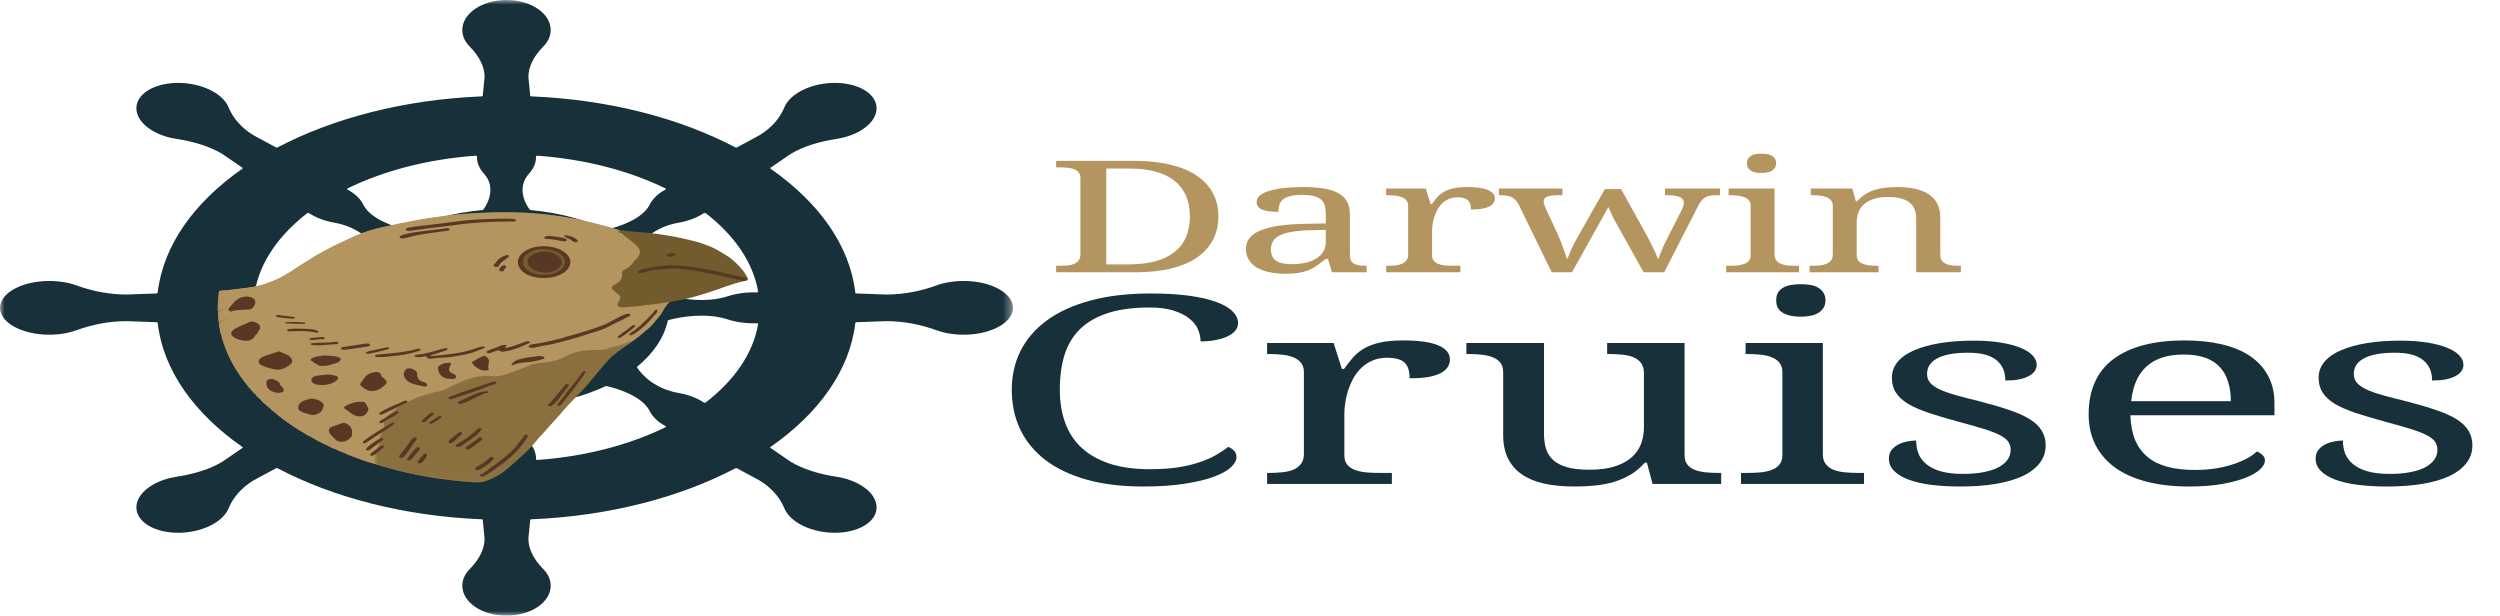 <svg width="268" height="66" viewBox="0 0 268 66" fill="none" xmlns="http://www.w3.org/2000/svg">
<g clip-path="url(#clip0_3539_1758)">
<mask id="mask0_3539_1758" style="mask-type:luminance" maskUnits="userSpaceOnUse" x="0" y="0" width="109" height="66">
<path d="M0 7.62939e-06H108.592V66H0V7.62939e-06Z" fill="white"/>
</mask>
<g mask="url(#mask0_3539_1758)">
<path d="M91.691 34.614C91.696 34.576 91.748 34.545 91.809 34.542L95.011 34.427C96.878 34.427 98.699 34.788 100.382 35.399C101.221 35.703 102.226 35.88 103.306 35.88C106.225 35.88 108.592 34.591 108.592 33C108.592 31.409 106.225 30.12 103.306 30.12C102.226 30.12 101.221 30.294 100.382 30.598C98.699 31.212 96.878 31.573 95.011 31.573L91.809 31.458C91.748 31.455 91.696 31.424 91.691 31.386C91.106 26.308 87.777 21.693 82.599 18.082C82.557 18.051 82.557 18.008 82.604 17.979L84.745 16.512C86.065 15.709 87.772 15.182 89.678 14.889C90.621 14.746 91.54 14.439 92.304 13.975C94.37 12.72 94.539 10.791 92.686 9.664C90.838 8.541 87.659 8.644 85.599 9.899C84.835 10.364 84.33 10.92 84.09 11.496C83.613 12.651 82.741 13.691 81.421 14.494L79.001 15.801C78.954 15.826 78.883 15.826 78.836 15.801C72.885 12.677 65.298 10.673 56.956 10.332C56.894 10.329 56.843 10.298 56.838 10.261L56.644 8.254C56.644 7.119 57.239 6.013 58.243 4.987C58.743 4.48 59.035 3.869 59.035 3.213C59.035 1.439 56.913 7.62939e-06 54.296 7.62939e-06C51.679 7.62939e-06 49.557 1.439 49.557 3.213C49.557 3.869 49.849 4.48 50.349 4.987C51.353 6.013 51.948 7.119 51.948 8.254L51.75 10.261C51.75 10.298 51.698 10.329 51.632 10.332C43.294 10.673 35.707 12.677 29.756 15.801C29.709 15.826 29.638 15.826 29.586 15.801L27.167 14.494C25.846 13.691 24.979 12.651 24.498 11.496C24.262 10.92 23.758 10.364 22.994 9.899C20.928 8.644 17.754 8.541 15.901 9.664C14.053 10.791 14.222 12.72 16.288 13.975C17.052 14.439 17.967 14.746 18.915 14.889C20.815 15.182 22.527 15.709 23.847 16.512L25.988 17.979C26.03 18.008 26.03 18.051 25.988 18.082C20.81 21.693 17.486 26.308 16.901 31.386C16.896 31.424 16.844 31.455 16.778 31.458L13.581 31.573C11.714 31.573 9.893 31.212 8.205 30.598C7.371 30.294 6.366 30.12 5.286 30.12C2.367 30.12 0 31.409 0 33C0 34.591 2.367 35.88 5.286 35.88C6.366 35.88 7.371 35.703 8.205 35.399C9.893 34.788 11.714 34.427 13.581 34.427L16.778 34.542C16.844 34.545 16.896 34.576 16.901 34.614C17.486 39.689 20.81 44.307 25.988 47.918C26.03 47.95 26.03 47.992 25.988 48.021L23.847 49.489C22.527 50.291 20.815 50.818 18.915 51.108C17.967 51.254 17.052 51.561 16.288 52.025C14.222 53.28 14.053 55.209 15.901 56.333C17.754 57.459 20.928 57.356 22.994 56.101C23.758 55.636 24.262 55.08 24.498 54.504C24.979 53.349 25.846 52.309 27.167 51.506L29.586 50.199C29.638 50.173 29.709 50.173 29.756 50.199C35.707 53.323 43.294 55.327 51.632 55.668C51.698 55.671 51.75 55.699 51.75 55.739L51.948 57.746C51.948 58.881 51.353 59.987 50.349 61.01C49.849 61.52 49.557 62.131 49.557 62.787C49.557 64.561 51.679 66 54.296 66C56.913 66 59.035 64.561 59.035 62.787C59.035 62.131 58.743 61.52 58.243 61.01C57.239 59.987 56.644 58.881 56.644 57.746L56.838 55.739C56.843 55.699 56.894 55.671 56.956 55.668C65.298 55.327 72.885 53.323 78.836 50.199C78.883 50.173 78.954 50.173 79.001 50.199L81.421 51.506C82.741 52.309 83.613 53.349 84.09 54.504C84.33 55.08 84.835 55.636 85.599 56.101C87.659 57.356 90.838 57.459 92.686 56.333C94.539 55.209 94.37 53.28 92.304 52.025C91.54 51.561 90.621 51.254 89.678 51.108C87.772 50.818 86.065 50.291 84.745 49.489L82.604 48.021C82.557 47.992 82.557 47.95 82.599 47.918C87.777 44.307 91.106 39.689 91.691 34.614ZM56.696 18.63C57.22 18.062 57.484 17.42 57.46 16.772C57.46 16.726 57.526 16.686 57.602 16.692C62.765 17.062 67.486 18.317 71.338 20.2C71.4 20.232 71.4 20.286 71.338 20.318C70.532 20.759 69.938 21.329 69.631 21.968C68.849 23.476 66.373 24.316 65.034 24.608C64.991 24.617 64.949 24.611 64.916 24.597C62.619 23.525 59.875 22.791 56.88 22.519C56.838 22.516 56.805 22.502 56.786 22.476C56.196 21.693 55.451 20.025 56.696 18.63ZM37.254 20.2C41.106 18.317 45.822 17.062 50.99 16.692C51.066 16.686 51.132 16.726 51.132 16.772C51.108 17.42 51.372 18.062 51.896 18.63C53.136 20.025 52.396 21.693 51.806 22.476C51.787 22.502 51.75 22.516 51.707 22.519C48.713 22.791 45.968 23.525 43.676 24.597C43.639 24.611 43.596 24.617 43.559 24.608C42.219 24.316 39.739 23.476 38.961 21.968C38.654 21.329 38.06 20.759 37.249 20.318C37.192 20.286 37.192 20.232 37.254 20.2ZM32.939 22.851C32.986 22.814 33.08 22.814 33.132 22.848C33.873 23.341 34.825 23.7 35.886 23.88C38.385 24.327 39.795 25.809 40.305 26.617C40.319 26.64 40.314 26.669 40.286 26.689C38.56 28.105 37.4 29.79 37.008 31.621C36.999 31.647 36.975 31.67 36.938 31.682C35.646 32.046 32.92 32.504 30.619 31.773C29.647 31.452 28.549 31.309 27.454 31.349C27.374 31.352 27.308 31.312 27.318 31.263C27.86 28.108 29.874 25.219 32.939 22.851ZM33.132 43.152C33.08 43.186 32.986 43.186 32.939 43.146C29.874 40.781 27.86 37.892 27.318 34.737C27.308 34.688 27.374 34.648 27.454 34.651C28.549 34.691 29.647 34.548 30.619 34.227C32.92 33.496 35.646 33.954 36.938 34.318C36.975 34.33 36.999 34.353 37.008 34.379C37.4 36.21 38.56 37.895 40.286 39.311C40.314 39.331 40.319 39.357 40.305 39.383C39.795 40.191 38.385 41.673 35.886 42.12C34.825 42.3 33.873 42.659 33.132 43.152ZM51.896 47.37C51.372 47.938 51.108 48.58 51.132 49.228C51.132 49.274 51.066 49.314 50.99 49.308C45.822 48.938 41.106 47.683 37.254 45.8C37.192 45.768 37.192 45.714 37.249 45.679C38.06 45.241 38.654 44.671 38.961 44.032C39.739 42.521 42.219 41.684 43.559 41.392C43.596 41.383 43.639 41.389 43.676 41.403C45.968 42.475 48.713 43.209 51.707 43.481C51.75 43.484 51.787 43.498 51.806 43.524C52.396 44.307 53.136 45.975 51.896 47.37ZM43.351 33C43.351 29.326 48.251 26.348 54.296 26.348C60.342 26.348 65.241 29.326 65.241 33C65.241 36.674 60.342 39.652 54.296 39.652C48.251 39.652 43.351 36.674 43.351 33ZM71.338 45.8C67.486 47.683 62.765 48.938 57.602 49.308C57.526 49.314 57.46 49.274 57.46 49.228C57.484 48.58 57.22 47.938 56.696 47.37C55.451 45.975 56.196 44.307 56.786 43.524C56.805 43.498 56.838 43.484 56.88 43.481C59.875 43.209 62.619 42.475 64.916 41.403C64.949 41.389 64.991 41.383 65.034 41.392C66.373 41.684 68.849 42.521 69.631 44.032C69.938 44.671 70.532 45.241 71.338 45.679C71.4 45.714 71.4 45.768 71.338 45.8ZM75.653 43.146C75.601 43.186 75.512 43.186 75.455 43.152C74.719 42.659 73.767 42.3 72.701 42.12C70.207 41.673 68.797 40.191 68.287 39.383C68.269 39.357 68.278 39.331 68.302 39.311C70.032 37.895 71.192 36.21 71.584 34.379C71.588 34.353 71.617 34.33 71.654 34.318C72.946 33.954 75.672 33.496 77.969 34.227C78.945 34.548 80.039 34.691 81.138 34.651C81.218 34.648 81.284 34.688 81.274 34.737C80.732 37.892 78.714 40.781 75.653 43.146ZM81.138 31.349C80.039 31.309 78.945 31.452 77.969 31.773C75.672 32.504 72.946 32.046 71.654 31.682C71.617 31.67 71.588 31.647 71.584 31.621C71.192 29.79 70.032 28.105 68.302 26.689C68.278 26.669 68.269 26.64 68.287 26.617C68.797 25.809 70.207 24.327 72.701 23.88C73.767 23.7 74.719 23.341 75.455 22.848C75.512 22.814 75.601 22.814 75.653 22.851C78.714 25.219 80.732 28.108 81.274 31.263C81.284 31.312 81.218 31.352 81.138 31.349Z" fill="#173039"/>
</g>
<mask id="mask1_3539_1758" style="mask-type:luminance" maskUnits="userSpaceOnUse" x="111" y="11" width="102" height="24">
<path d="M212.468 11.023H111.063V34.502H212.468V11.023Z" fill="white"/>
</mask>
<g mask="url(#mask1_3539_1758)">
<path d="M130.61 23.194C130.61 24.111 130.421 24.942 130.044 25.681C129.667 26.415 129.105 27.046 128.365 27.573C127.62 28.095 126.691 28.496 125.573 28.777C124.451 29.052 123.145 29.19 121.65 29.19H113.218V28.49H113.558C113.869 28.49 114.166 28.479 114.444 28.456C114.718 28.427 114.958 28.37 115.161 28.284C115.359 28.192 115.52 28.072 115.633 27.917C115.755 27.756 115.821 27.547 115.821 27.287V19.078C115.821 18.834 115.755 18.64 115.633 18.493C115.52 18.341 115.355 18.224 115.142 18.138C114.94 18.055 114.699 18 114.426 17.977C114.147 17.954 113.86 17.943 113.558 17.943H113.218V17.244H121.65C123.055 17.244 124.314 17.378 125.422 17.645C126.54 17.906 127.483 18.293 128.252 18.803C129.016 19.307 129.601 19.932 130.006 20.672C130.407 21.405 130.61 22.248 130.61 23.194ZM120.99 28.341C122.084 28.341 123.036 28.232 123.857 28.009C124.687 27.779 125.371 27.447 125.913 27.011C126.465 26.576 126.875 26.043 127.139 25.406C127.412 24.764 127.554 24.028 127.554 23.194C127.554 21.537 127.007 20.267 125.913 19.388C124.828 18.511 123.201 18.069 121.028 18.069H118.594V28.341H120.99Z" fill="#B5955F"/>
<path d="M136.241 26.759C136.241 27.287 136.416 27.682 136.769 27.94C137.132 28.192 137.698 28.318 138.467 28.318C139.019 28.318 139.523 28.267 139.976 28.158C140.429 28.052 140.811 27.9 141.127 27.699C141.452 27.493 141.697 27.249 141.862 26.965C142.037 26.676 142.126 26.352 142.126 25.991V24.638L140.353 24.684C139.57 24.707 138.92 24.77 138.392 24.867C137.873 24.959 137.453 25.094 137.128 25.269C136.812 25.438 136.585 25.647 136.449 25.899C136.307 26.146 136.241 26.432 136.241 26.759ZM139.561 20.889C139.033 20.889 138.604 20.935 138.278 21.027C137.948 21.113 137.694 21.239 137.505 21.405C137.326 21.566 137.208 21.758 137.147 21.979C137.081 22.202 137.052 22.446 137.052 22.712C136.284 22.712 135.699 22.632 135.298 22.471C134.907 22.311 134.713 22.042 134.713 21.657C134.713 21.368 134.836 21.124 135.091 20.924C135.355 20.717 135.713 20.554 136.166 20.431C136.618 20.302 137.147 20.207 137.75 20.144C138.354 20.084 138.995 20.052 139.674 20.052C140.514 20.052 141.249 20.104 141.881 20.201C142.508 20.302 143.032 20.465 143.447 20.695C143.871 20.924 144.187 21.222 144.39 21.589C144.602 21.956 144.71 22.408 144.71 22.942V27.287C144.71 27.524 144.739 27.719 144.805 27.871C144.866 28.017 144.965 28.141 145.107 28.238C145.243 28.33 145.418 28.396 145.635 28.433C145.861 28.473 146.125 28.49 146.427 28.49H146.502V29.189H142.787L142.353 27.756H142.126C141.834 27.986 141.551 28.201 141.277 28.398C141.013 28.599 140.716 28.771 140.391 28.914C140.075 29.052 139.712 29.161 139.297 29.235C138.891 29.31 138.401 29.35 137.826 29.35C137.222 29.35 136.656 29.296 136.128 29.189C135.609 29.084 135.157 28.923 134.77 28.708C134.393 28.487 134.096 28.209 133.883 27.871C133.666 27.536 133.563 27.137 133.563 26.679C133.563 25.793 134.077 25.137 135.109 24.707C136.152 24.271 137.731 24.036 139.844 23.996L142.126 23.95V22.942C142.126 22.643 142.093 22.368 142.032 22.116C141.98 21.864 141.867 21.646 141.692 21.463C141.513 21.279 141.259 21.139 140.919 21.038C140.58 20.941 140.127 20.889 139.561 20.889Z" fill="#B5955F"/>
<path d="M156.556 29.189H148.596V28.49H148.691C149.002 28.49 149.294 28.479 149.558 28.456C149.832 28.427 150.072 28.37 150.275 28.284C150.473 28.192 150.638 28.072 150.766 27.917C150.888 27.756 150.954 27.547 150.954 27.287V22.059C150.954 21.815 150.888 21.62 150.766 21.474C150.638 21.322 150.468 21.207 150.256 21.13C150.053 21.047 149.813 20.993 149.539 20.97C149.275 20.941 148.992 20.924 148.691 20.924H148.596V20.213H152.84L153.369 21.875H153.501C153.675 21.623 153.859 21.388 154.048 21.165C154.236 20.944 154.467 20.752 154.746 20.591C155.019 20.425 155.359 20.293 155.764 20.201C156.165 20.104 156.67 20.052 157.273 20.052C158.278 20.052 159.027 20.161 159.518 20.373C160.008 20.588 160.253 20.887 160.253 21.268C160.253 21.445 160.202 21.609 160.103 21.761C160.013 21.907 159.862 22.033 159.65 22.139C159.447 22.239 159.183 22.32 158.858 22.38C158.542 22.434 158.15 22.46 157.688 22.46C157.688 22.001 157.575 21.669 157.349 21.463C157.132 21.256 156.764 21.153 156.236 21.153C155.896 21.153 155.585 21.216 155.311 21.337C155.047 21.451 154.812 21.606 154.613 21.795C154.411 21.987 154.241 22.208 154.104 22.46C153.963 22.712 153.85 22.973 153.765 23.24C153.675 23.5 153.614 23.764 153.576 24.031C153.538 24.291 153.519 24.524 153.519 24.73V27.367C153.519 27.613 153.581 27.811 153.708 27.963C153.831 28.109 153.996 28.221 154.199 28.295C154.397 28.373 154.637 28.427 154.915 28.456C155.189 28.479 155.481 28.49 155.783 28.49H156.556V29.189Z" fill="#B5955F"/>
<path d="M173.777 20.27L176.531 25.223C176.645 25.429 176.758 25.647 176.871 25.876C176.993 26.106 177.107 26.335 177.21 26.564C177.324 26.788 177.423 27 177.512 27.206C177.597 27.407 177.668 27.579 177.72 27.722H177.795C177.88 27.441 178.012 27.097 178.191 26.69C178.366 26.286 178.592 25.816 178.87 25.28L180.247 22.575C180.323 22.437 180.384 22.288 180.436 22.128C180.483 21.967 180.511 21.841 180.511 21.749C180.511 21.46 180.36 21.25 180.059 21.119C179.757 20.99 179.295 20.924 178.682 20.924H178.493V20.213H184.378V20.924H184.02C183.756 20.924 183.52 20.941 183.322 20.97C183.133 21.001 182.954 21.067 182.794 21.165C182.643 21.256 182.497 21.388 182.36 21.554C182.218 21.723 182.086 21.95 181.964 22.231L178.399 29.19H176.192L172.91 23.297L172.419 22.196L168.515 29.19H166.346L162.743 21.806C162.63 21.632 162.516 21.491 162.403 21.382C162.29 21.268 162.149 21.176 161.988 21.107C161.837 21.038 161.658 20.993 161.46 20.97C161.272 20.941 161.045 20.924 160.781 20.924H160.687V20.213H167.496V20.924H167.138C166.581 20.924 166.166 20.975 165.893 21.073C165.615 21.165 165.478 21.348 165.478 21.623C165.478 21.715 165.501 21.827 165.553 21.956C165.6 22.087 165.652 22.216 165.704 22.345L167.006 25.154C167.091 25.355 167.185 25.575 167.289 25.819C167.388 26.057 167.477 26.295 167.553 26.53C167.638 26.768 167.723 26.988 167.798 27.195C167.873 27.401 167.93 27.579 167.968 27.722H168.043C168.09 27.579 168.156 27.413 168.232 27.229C168.307 27.04 168.392 26.837 168.496 26.622C168.595 26.41 168.703 26.192 168.817 25.968C168.939 25.739 169.062 25.527 169.175 25.326L172.042 20.27H173.777Z" fill="#B5955F"/>
<path d="M185.403 28.49C185.705 28.49 185.988 28.479 186.252 28.456C186.525 28.427 186.766 28.373 186.968 28.295C187.181 28.221 187.35 28.109 187.478 27.963C187.6 27.811 187.666 27.613 187.666 27.367V22.059C187.666 21.815 187.6 21.62 187.478 21.474C187.35 21.322 187.181 21.207 186.968 21.13C186.766 21.047 186.525 20.993 186.252 20.97C185.988 20.941 185.705 20.924 185.403 20.924H185.308V20.213H190.232V27.287C190.232 27.547 190.293 27.756 190.42 27.917C190.543 28.072 190.708 28.192 190.911 28.284C191.109 28.37 191.349 28.427 191.627 28.456C191.901 28.479 192.193 28.49 192.495 28.49H192.853V29.189H185.044V28.49H185.403ZM187.27 17.507C187.27 17.31 187.308 17.146 187.383 17.015C187.468 16.886 187.581 16.779 187.723 16.694C187.86 16.61 188.025 16.553 188.213 16.521C188.402 16.493 188.609 16.476 188.836 16.476C189.048 16.476 189.251 16.493 189.439 16.521C189.628 16.553 189.788 16.61 189.93 16.694C190.067 16.779 190.18 16.886 190.269 17.015C190.354 17.146 190.401 17.31 190.401 17.507C190.401 17.699 190.354 17.86 190.269 17.989C190.18 18.121 190.067 18.227 189.93 18.31C189.788 18.396 189.628 18.456 189.439 18.493C189.251 18.525 189.048 18.539 188.836 18.539C188.609 18.539 188.402 18.525 188.213 18.493C188.025 18.456 187.86 18.396 187.723 18.31C187.581 18.227 187.468 18.121 187.383 17.989C187.308 17.86 187.27 17.699 187.27 17.507Z" fill="#B5955F"/>
<path d="M201.379 28.49V29.189H193.985V28.49H194.211C194.522 28.49 194.815 28.479 195.079 28.456C195.352 28.427 195.593 28.37 195.795 28.284C195.993 28.192 196.159 28.072 196.286 27.917C196.408 27.756 196.474 27.547 196.474 27.287V22.059C196.474 21.815 196.408 21.62 196.286 21.474C196.159 21.322 195.989 21.207 195.777 21.13C195.574 21.047 195.333 20.993 195.06 20.97C194.796 20.941 194.513 20.924 194.211 20.924H194.117V20.213H198.568L198.945 21.577H199.078C199.365 21.265 199.667 21.01 199.983 20.809C200.294 20.611 200.629 20.459 200.983 20.351C201.346 20.236 201.723 20.161 202.114 20.121C202.515 20.075 202.935 20.052 203.378 20.052C204.104 20.052 204.755 20.118 205.321 20.247C205.887 20.371 206.368 20.566 206.773 20.832C207.174 21.102 207.476 21.44 207.679 21.852C207.891 22.265 208 22.758 208 23.331V27.287C208 27.547 208.047 27.756 208.15 27.917C208.264 28.072 208.415 28.192 208.603 28.284C208.792 28.37 209.009 28.427 209.263 28.456C209.527 28.479 209.81 28.49 210.112 28.49H210.206V29.189H205.415V23.412C205.415 23.045 205.359 22.721 205.246 22.437C205.132 22.156 204.953 21.918 204.717 21.726C204.491 21.529 204.18 21.38 203.793 21.279C203.402 21.173 202.93 21.119 202.378 21.119C201.747 21.119 201.218 21.196 200.794 21.348C200.379 21.494 200.04 21.692 199.775 21.944C199.511 22.191 199.323 22.477 199.21 22.804C199.096 23.134 199.04 23.477 199.04 23.836V27.367C199.04 27.613 199.101 27.811 199.228 27.963C199.351 28.109 199.516 28.221 199.719 28.295C199.917 28.373 200.157 28.427 200.436 28.456C200.709 28.479 201.002 28.49 201.303 28.49H201.379Z" fill="#B5955F"/>
</g>
<mask id="mask2_3539_1758" style="mask-type:luminance" maskUnits="userSpaceOnUse" x="105" y="21" width="163" height="40">
<path d="M268 21.295H105.027V60.916H268V21.295Z" fill="white"/>
</mask>
<g mask="url(#mask2_3539_1758)">
<path d="M123.345 31.461C124.929 31.461 126.306 31.541 127.476 31.702C128.655 31.863 129.631 32.089 130.399 32.378C131.177 32.662 131.757 32.998 132.135 33.387C132.521 33.771 132.719 34.187 132.719 34.637C132.719 34.935 132.616 35.207 132.418 35.451C132.215 35.697 131.932 35.904 131.569 36.07C131.201 36.239 130.777 36.368 130.286 36.46C129.796 36.551 129.268 36.597 128.702 36.597C128.702 36.162 128.607 35.732 128.419 35.302C128.23 34.866 127.914 34.476 127.476 34.132C127.047 33.788 126.485 33.511 125.797 33.295C125.118 33.075 124.274 32.963 123.269 32.963C121.506 32.963 120.016 33.158 118.799 33.548C117.578 33.938 116.578 34.508 115.8 35.256C115.031 36.007 114.47 36.93 114.121 38.03C113.781 39.125 113.612 40.378 113.612 41.791C113.612 43.046 113.791 44.195 114.159 45.241C114.522 46.29 115.092 47.187 115.875 47.935C116.667 48.686 117.667 49.265 118.874 49.678C120.091 50.091 121.558 50.297 123.269 50.297C124.401 50.297 125.401 50.234 126.268 50.102C127.136 49.965 127.895 49.787 128.551 49.563C129.216 49.343 129.8 49.09 130.305 48.807C130.819 48.517 131.272 48.216 131.663 47.901C131.913 48.001 132.121 48.139 132.286 48.314C132.46 48.492 132.55 48.721 132.55 49.002C132.55 49.363 132.347 49.73 131.946 50.102C131.541 50.469 130.932 50.807 130.116 51.111C129.296 51.409 128.258 51.658 127.004 51.856C125.759 52.054 124.274 52.154 122.553 52.154C120.251 52.154 118.219 51.905 116.46 51.409C114.71 50.913 113.244 50.214 112.065 49.311C110.881 48.403 109.981 47.311 109.368 46.032C108.764 44.757 108.462 43.344 108.462 41.791C108.462 40.272 108.773 38.876 109.405 37.606C110.047 36.339 110.99 35.25 112.235 34.339C113.48 33.43 115.031 32.722 116.894 32.218C118.752 31.713 120.902 31.461 123.345 31.461Z" fill="#173039"/>
<path d="M149.208 51.879H135.834V50.698H135.966C136.494 50.698 136.985 50.675 137.438 50.63C137.9 50.584 138.305 50.492 138.645 50.354C138.984 50.211 139.253 50.005 139.456 49.735C139.668 49.469 139.777 49.113 139.777 48.669V39.876C139.777 39.463 139.668 39.131 139.456 38.879C139.253 38.626 138.975 38.432 138.626 38.294C138.286 38.156 137.881 38.065 137.419 38.019C136.966 37.973 136.48 37.95 135.966 37.95H135.834V36.769H142.964L143.851 39.555H144.077C144.379 39.137 144.686 38.741 145.001 38.374C145.313 38.002 145.699 37.675 146.152 37.4C146.614 37.119 147.19 36.895 147.869 36.735C148.548 36.574 149.401 36.494 150.434 36.494C152.132 36.494 153.386 36.675 154.206 37.033C155.022 37.385 155.432 37.89 155.432 38.546C155.432 38.839 155.348 39.108 155.187 39.36C155.036 39.607 154.782 39.819 154.433 40.002C154.093 40.18 153.65 40.317 153.112 40.415C152.57 40.507 151.905 40.553 151.113 40.553C151.113 39.773 150.929 39.211 150.566 38.867C150.198 38.523 149.566 38.351 148.661 38.351C148.095 38.351 147.586 38.452 147.133 38.649C146.68 38.841 146.284 39.102 145.945 39.429C145.605 39.758 145.313 40.134 145.077 40.553C144.851 40.974 144.662 41.409 144.511 41.859C144.37 42.304 144.271 42.748 144.209 43.189C144.143 43.625 144.115 44.023 144.115 44.382V48.807C144.115 49.219 144.214 49.552 144.417 49.804C144.629 50.056 144.907 50.248 145.247 50.377C145.596 50.509 146.001 50.595 146.454 50.641C146.916 50.681 147.406 50.698 147.925 50.698H149.208V51.879Z" fill="#173039"/>
<path d="M180.587 48.807C180.587 49.219 180.686 49.552 180.889 49.804C181.087 50.056 181.36 50.248 181.7 50.377C182.049 50.509 182.454 50.595 182.907 50.641C183.369 50.681 183.86 50.698 184.378 50.698H184.51V51.879H177.154L176.55 49.598H176.324C175.857 50.125 175.343 50.558 174.777 50.893C174.211 51.223 173.608 51.484 172.966 51.673C172.335 51.856 171.67 51.982 170.967 52.051C170.274 52.12 169.552 52.154 168.798 52.154C167.576 52.154 166.487 52.051 165.535 51.845C164.591 51.633 163.79 51.3 163.139 50.847C162.484 50.397 161.988 49.824 161.649 49.128C161.309 48.434 161.14 47.603 161.14 46.64V39.876C161.14 39.463 161.036 39.131 160.838 38.879C160.635 38.627 160.357 38.432 160.008 38.294C159.668 38.156 159.263 38.065 158.801 38.019C158.334 37.973 157.848 37.95 157.348 37.95H157.197V36.769H165.516V46.502C165.516 47.116 165.591 47.66 165.742 48.142C165.902 48.618 166.167 49.019 166.534 49.346C166.912 49.675 167.411 49.927 168.043 50.102C168.671 50.271 169.449 50.354 170.382 50.354C171.41 50.354 172.292 50.245 173.023 50.022C173.749 49.801 174.353 49.492 174.834 49.093C175.31 48.698 175.664 48.219 175.89 47.66C176.117 47.096 176.23 46.474 176.23 45.792V39.991C176.23 39.549 176.126 39.194 175.928 38.925C175.725 38.649 175.456 38.443 175.117 38.306C174.777 38.162 174.372 38.065 173.91 38.019C173.443 37.973 172.948 37.95 172.419 37.95H172.287V36.769H180.587V48.807Z" fill="#173039"/>
<path d="M187.26 50.698C187.774 50.698 188.259 50.681 188.712 50.641C189.174 50.595 189.58 50.509 189.919 50.377C190.268 50.248 190.547 50.056 190.749 49.804C190.961 49.552 191.07 49.219 191.07 48.807V39.876C191.07 39.463 190.961 39.131 190.749 38.879C190.547 38.627 190.268 38.432 189.919 38.294C189.58 38.156 189.174 38.065 188.712 38.019C188.259 37.973 187.774 37.95 187.26 37.95H187.128V36.769H195.408V48.669C195.408 49.113 195.507 49.469 195.71 49.735C195.922 50.005 196.201 50.211 196.54 50.354C196.88 50.492 197.28 50.584 197.747 50.63C198.209 50.675 198.7 50.698 199.219 50.698H199.822V51.879H186.637V50.698H187.26ZM190.41 32.195C190.41 31.868 190.471 31.593 190.598 31.369C190.735 31.149 190.924 30.968 191.164 30.831C191.414 30.693 191.697 30.599 192.013 30.544C192.324 30.492 192.673 30.464 193.051 30.464C193.414 30.464 193.753 30.492 194.069 30.544C194.38 30.599 194.659 30.693 194.899 30.831C195.135 30.968 195.323 31.149 195.465 31.369C195.616 31.593 195.691 31.868 195.691 32.195C195.691 32.525 195.616 32.8 195.465 33.02C195.323 33.244 195.135 33.422 194.899 33.559C194.659 33.697 194.38 33.797 194.069 33.857C193.753 33.92 193.414 33.949 193.051 33.949C192.673 33.949 192.324 33.92 192.013 33.857C191.697 33.797 191.414 33.697 191.164 33.559C190.924 33.422 190.735 33.244 190.598 33.02C190.471 32.8 190.41 32.525 190.41 32.195Z" fill="#173039"/>
<path d="M210.147 52.154C208.987 52.154 207.94 52.091 206.997 51.971C206.054 51.85 205.248 51.661 204.583 51.409C203.913 51.157 203.399 50.844 203.036 50.469C202.668 50.096 202.489 49.661 202.489 49.162C202.489 48.79 202.588 48.474 202.791 48.222C203.003 47.97 203.253 47.772 203.545 47.626C203.847 47.483 204.168 47.38 204.507 47.316C204.847 47.256 205.149 47.225 205.413 47.225C205.413 47.723 205.493 48.188 205.658 48.623C205.832 49.053 206.115 49.432 206.507 49.758C206.893 50.079 207.412 50.337 208.053 50.526C208.695 50.71 209.487 50.802 210.43 50.802C211.26 50.802 211.986 50.741 212.618 50.618C213.26 50.498 213.792 50.326 214.222 50.102C214.646 49.873 214.976 49.603 215.202 49.288C215.429 48.967 215.542 48.62 215.542 48.245C215.542 47.895 215.452 47.592 215.278 47.339C215.099 47.087 214.797 46.855 214.372 46.64C213.943 46.419 213.359 46.193 212.618 45.964C211.873 45.734 210.944 45.471 209.827 45.173C208.643 44.852 207.605 44.542 206.714 44.244C205.832 43.946 205.101 43.625 204.526 43.281C203.96 42.931 203.531 42.533 203.244 42.089C202.951 41.639 202.81 41.108 202.81 40.495C202.81 39.853 203.017 39.286 203.432 38.787C203.847 38.291 204.437 37.878 205.205 37.549C205.983 37.214 206.908 36.958 207.978 36.781C209.044 36.606 210.242 36.517 211.562 36.517C212.656 36.517 213.623 36.586 214.467 36.723C215.32 36.861 216.032 37.05 216.598 37.285C217.174 37.514 217.607 37.79 217.9 38.111C218.187 38.426 218.334 38.758 218.334 39.108C218.334 39.621 218.037 40.031 217.447 40.335C216.867 40.641 216.042 40.793 214.976 40.793C214.976 39.853 214.655 39.125 214.014 38.603C213.373 38.076 212.364 37.812 210.996 37.812C210.204 37.812 209.525 37.87 208.959 37.984C208.402 38.093 207.95 38.248 207.601 38.455C207.247 38.655 206.988 38.89 206.827 39.165C206.662 39.44 206.582 39.744 206.582 40.071C206.582 40.432 206.681 40.742 206.884 41C207.096 41.26 207.431 41.501 207.884 41.722C208.346 41.945 208.945 42.157 209.676 42.364C210.416 42.57 211.303 42.8 212.335 43.052C213.552 43.367 214.599 43.676 215.466 43.98C216.344 44.278 217.07 44.608 217.636 44.966C218.202 45.327 218.617 45.731 218.881 46.181C219.154 46.634 219.296 47.153 219.296 47.741C219.296 48.474 219.074 49.116 218.635 49.667C218.206 50.217 217.589 50.681 216.787 51.054C215.98 51.421 215.019 51.696 213.901 51.879C212.779 52.063 211.529 52.154 210.147 52.154Z" fill="#173039"/>
<path d="M234.09 38.007C232.364 38.007 231.039 38.432 230.11 39.28C229.176 40.128 228.629 41.372 228.469 43.006H239.145C239.145 42.258 239.051 41.578 238.862 40.965C238.683 40.346 238.396 39.819 237.995 39.383C237.603 38.942 237.089 38.601 236.448 38.363C235.807 38.128 235.019 38.007 234.09 38.007ZM234.656 52.154C232.982 52.154 231.473 51.982 230.129 51.638C228.795 51.294 227.667 50.796 226.753 50.137C225.833 49.472 225.13 48.663 224.64 47.706C224.15 46.743 223.904 45.651 223.904 44.427C223.904 41.799 224.791 39.819 226.564 38.489C228.347 37.159 230.888 36.494 234.185 36.494C235.679 36.494 237.019 36.637 238.202 36.918C239.395 37.202 240.409 37.626 241.239 38.191C242.069 38.758 242.701 39.461 243.144 40.3C243.597 41.134 243.823 42.109 243.823 43.224V44.519H228.375C228.413 45.545 228.582 46.428 228.884 47.167C229.195 47.901 229.643 48.509 230.223 48.99C230.799 49.466 231.511 49.816 232.355 50.045C233.208 50.268 234.189 50.377 235.297 50.377C236.09 50.377 236.83 50.326 237.523 50.217C238.212 50.102 238.834 49.953 239.391 49.77C239.942 49.586 240.433 49.38 240.862 49.151C241.3 48.916 241.654 48.666 241.918 48.406C242.13 48.469 242.333 48.586 242.522 48.761C242.71 48.93 242.805 49.133 242.805 49.368C242.805 49.661 242.635 49.97 242.295 50.297C241.965 50.618 241.465 50.916 240.786 51.191C240.107 51.467 239.259 51.696 238.24 51.879C237.221 52.063 236.024 52.154 234.656 52.154Z" fill="#173039"/>
<path d="M255.892 52.154C254.732 52.154 253.685 52.091 252.742 51.971C251.799 51.85 250.993 51.661 250.328 51.409C249.658 51.157 249.144 50.844 248.781 50.469C248.413 50.096 248.234 49.661 248.234 49.162C248.234 48.79 248.333 48.474 248.536 48.222C248.748 47.97 248.998 47.772 249.29 47.626C249.592 47.483 249.913 47.38 250.252 47.316C250.592 47.256 250.894 47.225 251.158 47.225C251.158 47.723 251.238 48.188 251.403 48.623C251.577 49.053 251.86 49.432 252.252 49.758C252.639 50.079 253.157 50.337 253.799 50.526C254.44 50.71 255.232 50.802 256.175 50.802C257.005 50.802 257.731 50.741 258.363 50.618C259.005 50.498 259.538 50.326 259.967 50.102C260.391 49.873 260.721 49.603 260.948 49.288C261.174 48.967 261.287 48.62 261.287 48.245C261.287 47.895 261.197 47.592 261.023 47.339C260.844 47.087 260.542 46.855 260.118 46.64C259.688 46.419 259.104 46.193 258.363 45.964C257.618 45.734 256.689 45.471 255.572 45.173C254.388 44.852 253.351 44.542 252.459 44.244C251.577 43.946 250.847 43.625 250.271 43.281C249.705 42.931 249.276 42.533 248.989 42.089C248.696 41.639 248.555 41.108 248.555 40.495C248.555 39.853 248.762 39.286 249.177 38.787C249.592 38.291 250.182 37.878 250.95 37.549C251.728 37.214 252.653 36.958 253.723 36.781C254.789 36.606 255.987 36.517 257.307 36.517C258.401 36.517 259.368 36.586 260.212 36.723C261.065 36.861 261.777 37.05 262.343 37.285C262.919 37.514 263.352 37.79 263.645 38.111C263.933 38.426 264.079 38.758 264.079 39.108C264.079 39.621 263.782 40.031 263.192 40.335C262.612 40.641 261.787 40.793 260.721 40.793C260.721 39.853 260.4 39.125 259.759 38.603C259.118 38.076 258.109 37.812 256.741 37.812C255.949 37.812 255.27 37.87 254.704 37.984C254.148 38.093 253.695 38.248 253.346 38.455C252.992 38.655 252.733 38.89 252.573 39.165C252.407 39.44 252.327 39.744 252.327 40.071C252.327 40.432 252.426 40.742 252.629 41C252.841 41.26 253.176 41.501 253.629 41.722C254.091 41.945 254.69 42.157 255.421 42.364C256.161 42.57 257.048 42.8 258.08 43.052C259.297 43.367 260.344 43.676 261.212 43.98C262.089 44.278 262.815 44.608 263.381 44.966C263.947 45.327 264.362 45.731 264.626 46.181C264.899 46.634 265.041 47.153 265.041 47.741C265.041 48.474 264.819 49.116 264.38 49.667C263.951 50.217 263.334 50.681 262.532 51.054C261.726 51.421 260.764 51.696 259.646 51.879C258.524 52.063 257.274 52.154 255.892 52.154Z" fill="#173039"/>
</g>
<mask id="mask3_3539_1758" style="mask-type:luminance" maskUnits="userSpaceOnUse" x="23" y="22" width="50" height="31">
<path d="M23.182 22.762H72.432V52.108H23.182V22.762Z" fill="white"/>
</mask>
<g mask="url(#mask3_3539_1758)">
<path d="M71.697 32.427C71.385 32.762 71.159 33.117 70.971 33.487C70.81 33.8 70.494 34.078 70.277 34.376C69.914 34.871 69.395 35.31 68.891 35.749C68.466 36.124 67.962 36.462 67.472 36.806C66.651 37.379 65.797 37.941 65.184 38.609C64.906 38.913 64.666 39.228 64.392 39.532C63.713 40.297 63.119 41.091 62.412 41.848C61.737 42.558 61.02 43.258 60.403 43.989C59.922 44.556 59.384 45.109 58.894 45.677C58.568 46.055 58.229 46.436 57.875 46.806C57.592 47.098 57.371 47.416 57.102 47.714C56.758 48.093 56.385 48.46 55.989 48.815C55.465 49.288 54.942 49.761 54.4 50.228C53.749 50.784 52.966 51.248 51.971 51.587C51.551 51.73 51.16 51.724 50.721 51.693C47.416 51.463 44.247 50.927 41.238 50.065C34.948 48.259 30.161 45.485 26.889 41.753C25.144 39.767 24.069 37.646 23.588 35.416C23.432 34.688 23.357 33.954 23.338 33.221C23.319 32.59 23.38 31.96 23.451 31.329C23.465 31.206 23.55 31.154 23.734 31.148C24.559 31.117 25.361 31 26.162 30.896C26.95 30.793 27.737 30.673 28.468 30.421C29.331 30.12 30.119 29.77 30.817 29.34C31.449 28.953 32.052 28.552 32.67 28.159C33.358 27.721 34.056 27.285 34.806 26.887C35.377 26.583 35.938 26.27 36.565 26.001C36.909 25.852 37.254 25.686 37.593 25.522C37.98 25.336 38.39 25.161 38.81 25.001C39.446 24.757 40.107 24.542 40.823 24.387C41.578 24.221 42.351 24.089 43.111 23.935C43.691 23.817 44.299 23.748 44.869 23.614C45.516 23.459 46.185 23.376 46.85 23.273C47.836 23.121 48.831 22.977 49.844 22.909C50.641 22.854 51.448 22.871 52.245 22.817C52.759 22.78 53.277 22.765 53.791 22.765C55.041 22.768 56.3 22.748 57.536 22.9C58.521 23.02 59.521 23.092 60.492 23.273C61.629 23.482 62.765 23.688 63.845 23.989C64.425 24.15 65.029 24.284 65.595 24.473C65.849 24.559 66.132 24.611 66.387 24.703C66.939 24.898 67.335 25.173 67.703 25.479C68.023 25.752 68.415 25.987 68.693 26.279C69.263 26.878 69.273 27.251 68.617 27.855C68.155 28.285 67.566 28.661 67.16 29.114C67.071 29.214 67.038 29.3 67.113 29.403C67.306 29.655 67.212 29.887 66.943 30.091C66.717 30.254 66.5 30.423 66.246 30.575C65.882 30.802 65.802 31.085 66.264 31.323C66.698 31.553 66.83 31.859 66.83 32.195C66.83 32.243 66.816 32.292 66.816 32.338C66.816 32.613 66.901 32.659 67.349 32.627C68.462 32.55 69.57 32.455 70.655 32.269C70.895 32.229 71.159 32.218 71.4 32.172C71.555 32.143 71.659 32.189 71.739 32.243C71.819 32.301 71.753 32.372 71.697 32.427Z" fill="#B5955F"/>
</g>
<mask id="mask4_3539_1758" style="mask-type:luminance" maskUnits="userSpaceOnUse" x="23" y="22" width="50" height="28">
<path d="M23.182 22.029H72.432V49.91H23.182V22.029Z" fill="white"/>
</mask>
<g mask="url(#mask4_3539_1758)">
<path d="M71.551 32.186C71.418 32.163 71.324 32.183 71.225 32.197C70.754 32.258 70.287 32.327 69.815 32.395C68.99 32.513 68.146 32.559 67.306 32.636C66.953 32.667 66.859 32.63 66.835 32.415C66.826 32.344 66.83 32.272 66.835 32.2C66.84 31.813 66.646 31.484 66.113 31.246C65.963 31.08 65.963 30.908 66.038 30.733C66.057 30.724 66.066 30.716 66.071 30.704C66.231 30.618 66.415 30.547 66.486 30.415C66.693 30.375 66.75 30.257 66.84 30.157C66.91 30.151 66.948 30.125 66.953 30.082C67.056 30.056 67.075 30.002 67.08 29.945C67.311 29.816 67.311 29.632 67.207 29.503C67.042 29.3 67.146 29.151 67.311 28.99C67.387 28.922 67.453 28.847 67.542 28.784C67.693 28.669 67.594 28.649 67.42 28.644C67.316 28.638 67.198 28.672 67.118 28.601C67.141 28.586 67.165 28.569 67.184 28.555C67.278 28.558 67.363 28.549 67.434 28.506C67.472 28.506 67.509 28.506 67.552 28.503C67.839 28.558 68.014 28.494 68.094 28.32C68.306 28.248 68.382 28.122 68.448 27.993C68.457 27.987 68.466 27.979 68.466 27.97C68.523 27.947 68.561 27.921 68.551 27.878L68.556 27.875C68.584 27.873 68.622 27.873 68.636 27.861C68.952 27.632 69.169 27.36 69.169 27.067C69.164 26.786 69.023 26.506 68.688 26.285C68.683 26.276 68.674 26.268 68.66 26.262C68.679 26.216 68.646 26.187 68.575 26.176C68.575 26.164 68.57 26.156 68.556 26.15C68.528 26.07 68.476 25.998 68.344 25.958L68.339 25.952C68.207 25.843 68.146 25.697 67.905 25.643C67.91 25.597 67.868 25.574 67.797 25.565C67.613 25.262 67.226 25.052 66.83 24.863C66.014 24.471 64.84 24.235 63.878 23.972C62.746 23.662 61.568 23.416 60.365 23.227C57.904 22.84 55.343 22.699 52.806 22.762C48.251 22.877 43.676 23.611 39.569 24.743C38.913 24.923 38.343 25.19 37.758 25.436C37.348 25.614 36.952 25.82 36.546 26.004C35.943 26.279 35.377 26.577 34.82 26.881C34.415 27.105 33.981 27.314 33.604 27.557C33.052 27.918 32.462 28.257 31.92 28.623C31.387 28.979 30.836 29.323 30.27 29.658C29.661 30.019 28.921 30.266 28.185 30.512C27.544 30.724 26.832 30.816 26.129 30.899C25.337 30.994 24.55 31.123 23.734 31.146C23.55 31.151 23.465 31.206 23.451 31.329C23.38 31.951 23.328 32.576 23.338 33.201C23.338 33.249 23.3 33.307 23.39 33.355C23.904 33.143 24.38 32.897 24.946 32.733C24.752 32.934 24.418 33.032 24.158 33.183C24.073 33.186 24.007 33.203 23.979 33.258C23.922 33.284 23.866 33.309 23.814 33.335C23.668 33.378 23.541 33.43 23.456 33.516C23.347 33.53 23.328 33.573 23.352 33.628L23.399 33.949C23.399 33.986 23.399 34.023 23.404 34.06C23.404 34.149 23.404 34.241 23.409 34.33C23.413 34.413 23.465 34.442 23.588 34.379C24.38 33.966 25.248 33.613 26.073 33.229C26.181 33.218 26.285 33.198 26.313 33.12C26.327 33.115 26.342 33.109 26.356 33.1C26.591 33.052 26.785 32.966 26.964 32.868C26.983 32.865 26.997 32.86 27.011 32.854C27.082 32.86 27.129 32.84 27.148 32.799C27.186 32.782 27.219 32.768 27.256 32.751C27.478 32.814 27.247 32.874 27.256 32.937C26.978 32.983 26.785 33.1 26.61 33.229C26.591 33.241 26.568 33.252 26.549 33.267C26.469 33.272 26.389 33.275 26.365 33.335C26.332 33.352 26.294 33.367 26.257 33.384C26.153 33.384 26.101 33.424 26.078 33.481C26.04 33.499 26.002 33.516 25.964 33.533C25.856 33.527 25.804 33.568 25.771 33.625C25.752 33.628 25.738 33.636 25.729 33.645C25.663 33.645 25.601 33.645 25.596 33.697C25.101 33.914 24.611 34.138 24.111 34.35C23.423 34.642 23.39 34.642 23.545 35.15C23.63 35.422 23.47 35.734 23.866 35.964C23.871 35.966 23.847 35.995 23.828 36.007C23.72 36.075 23.767 36.153 23.79 36.23C23.993 36.889 24.243 37.543 24.545 38.191C24.998 39.171 25.578 40.117 26.304 41.034C26.304 41.062 26.318 41.088 26.365 41.102C26.535 41.34 26.681 41.584 26.959 41.787C26.959 41.896 27.091 41.971 27.153 42.062C27.228 42.169 27.304 42.186 27.445 42.094C27.686 41.936 27.95 41.79 28.204 41.641C28.266 41.607 28.332 41.535 28.416 41.575C28.511 41.624 28.416 41.687 28.351 41.73C28.096 41.888 27.837 42.042 27.582 42.2C27.506 42.249 27.37 42.3 27.454 42.381C27.596 42.51 27.634 42.69 27.926 42.75C27.983 42.762 27.992 42.788 27.987 42.822C27.964 43.011 28.218 43.111 28.374 43.303C28.435 43.089 28.614 42.98 28.808 42.877C29.157 42.69 29.496 42.501 29.841 42.315C30.053 42.2 30.256 42.077 30.506 41.991C30.529 41.985 30.557 41.968 30.567 41.971C30.614 41.985 30.59 42.005 30.567 42.022C30.496 42.16 30.312 42.246 30.152 42.343C29.709 42.61 29.242 42.868 28.836 43.157C28.737 43.229 28.648 43.309 28.756 43.398C28.86 43.481 29.006 43.481 29.152 43.432C29.204 43.412 29.275 43.395 29.317 43.424C29.378 43.464 29.317 43.504 29.279 43.536C29.166 43.622 29.128 43.731 29.077 43.831C29.011 43.951 29.176 44.032 29.294 44.077C29.421 44.123 29.426 44.003 29.468 43.954C29.694 43.696 29.911 43.435 30.128 43.175C30.289 42.983 30.482 42.802 30.788 42.696C30.708 43.008 30.411 43.258 30.072 43.493C29.916 43.599 29.737 43.705 30.029 43.834C30.053 43.842 30.058 43.88 30.043 43.897C29.954 44.026 29.996 44.181 29.855 44.292C29.69 44.43 29.793 44.522 29.94 44.622C30.062 44.708 30.161 44.676 30.185 44.587C30.251 44.364 30.463 44.175 30.567 43.963C30.718 43.659 30.953 43.392 31.411 43.215C31.439 43.235 31.472 43.255 31.505 43.275C31.406 43.324 31.378 43.392 31.354 43.461C31.321 43.562 31.302 43.656 31.232 43.754C31.024 44.054 30.652 44.287 30.359 44.55C30.18 44.717 30.161 44.837 30.407 44.969C30.468 45.003 30.524 45.04 30.586 45.075C30.614 45.106 30.633 45.141 30.671 45.166C31.302 45.614 31.953 46.049 32.656 46.456C32.717 46.491 32.779 46.525 32.84 46.559C32.901 46.599 32.967 46.637 33.019 46.677C33.175 46.792 33.278 46.78 33.401 46.648C33.665 46.367 33.957 46.098 34.24 45.823C34.321 45.745 34.405 45.665 34.575 45.611C34.566 45.657 34.57 45.688 34.551 45.714C34.349 46.052 34.165 46.396 33.934 46.726C33.707 47.05 33.689 47.05 34.127 47.279C34.316 47.376 34.504 47.474 34.693 47.568C35.009 47.726 35.009 47.726 35.231 47.522C35.235 47.52 35.254 47.522 35.311 47.522C35.018 47.815 35.396 47.915 35.693 48.038C35.716 48.07 35.764 48.093 35.806 48.081C35.886 48.058 35.867 48.004 35.858 47.958C35.867 47.941 35.881 47.921 35.891 47.904C35.976 47.766 36.084 47.631 36.136 47.491C36.221 47.253 36.461 47.047 36.49 46.8C36.499 46.786 36.504 46.769 36.513 46.754C36.589 46.723 36.659 46.685 36.716 46.769C36.541 47.242 36.372 47.714 36.197 48.19C36.178 48.245 36.216 48.282 36.287 48.311C36.428 48.365 36.541 48.442 36.707 48.468C36.711 48.474 36.725 48.483 36.721 48.483C36.692 48.497 36.73 48.503 36.749 48.483C36.777 48.445 36.834 48.408 36.777 48.362C36.777 48.339 36.782 48.319 36.782 48.299C36.919 48.236 36.881 48.136 36.914 48.053C36.975 47.921 36.971 47.775 37.126 47.628C37.155 47.921 37.14 48.182 37.112 48.442C37.098 48.534 37.051 48.637 37.23 48.695C38.079 49.053 38.965 49.371 39.894 49.658C39.932 49.294 40.05 48.964 40.305 48.654C40.352 48.591 40.371 48.52 40.375 48.445C40.394 47.964 40.512 47.491 40.639 47.018C40.757 46.58 40.885 46.144 41.036 45.708C41.182 45.278 41.229 44.828 41.63 44.438C41.955 44.126 42.12 43.759 42.724 43.553C43.469 43.295 44.162 42.985 44.855 42.682C45.039 42.601 45.223 42.538 45.421 42.484C45.619 42.418 45.831 42.358 46.058 42.306C46.567 42.183 47.1 42.088 47.567 41.911C48.161 41.681 48.647 41.36 49.184 41.088C49.717 40.822 50.269 40.592 50.92 40.446C51.599 40.294 52.32 40.297 53.032 40.266C54.617 40.197 55.777 39.526 57.13 39.096C57.21 39.07 57.286 39.056 57.361 39.047C57.408 39.03 57.456 39.019 57.507 39.004C57.569 38.987 57.635 38.97 57.701 38.953C57.875 38.913 58.035 38.91 58.172 38.938C59.403 38.689 60.445 38.256 61.643 37.935C61.799 37.895 61.959 37.858 62.119 37.824C62.496 37.563 62.879 37.308 63.265 37.053C63.44 36.941 63.586 36.806 63.883 36.723C63.699 36.898 63.557 37.05 63.388 37.187C63.166 37.362 62.944 37.537 62.718 37.715C63.444 37.6 64.194 37.54 64.944 37.474C65.019 37.434 65.09 37.391 65.161 37.348C65.142 37.385 65.128 37.422 65.109 37.457C65.35 37.437 65.585 37.414 65.821 37.385C65.93 37.374 66.033 37.371 66.128 37.379C66.34 37.288 66.552 37.196 66.76 37.096C66.901 37.027 67.056 36.992 67.212 36.984C67.858 36.482 68.542 36.001 69.065 35.442C69.08 35.428 69.103 35.41 69.127 35.405C69.4 35.367 69.499 35.221 69.631 35.101C69.881 34.871 70.07 34.619 70.268 34.376C70.532 34.055 70.848 33.748 71.018 33.401C71.178 33.066 71.4 32.745 71.692 32.444C71.81 32.324 71.862 32.24 71.551 32.186ZM25.974 40.096C26.125 39.752 26.233 39.4 26.62 39.116C26.441 39.452 26.441 39.83 25.974 40.096ZM27.704 32.61C27.704 32.599 27.714 32.593 27.733 32.596C27.761 32.605 27.803 32.616 27.756 32.642C27.752 32.642 27.723 32.622 27.704 32.61ZM28.143 40.945C28.218 40.971 28.138 41.002 28.157 41.031C27.865 41.306 27.426 41.498 27.087 41.744C27.058 41.764 27.006 41.773 26.964 41.785C27.139 41.392 27.676 41.188 28.143 40.945ZM58.913 35.402C58.828 35.514 58.715 35.571 58.54 35.637C58.568 35.476 58.691 35.425 58.913 35.402ZM56.526 26.038C56.319 26.219 56.022 26.193 55.659 26.219C55.947 26.061 56.187 25.978 56.526 26.038ZM55.989 36.571C55.98 36.577 55.97 36.58 55.961 36.586C55.97 36.58 55.98 36.574 55.989 36.571ZM54.508 25.477C54.504 25.497 54.499 25.52 54.499 25.54C54.154 25.551 53.82 25.617 53.475 25.611C53.362 25.608 53.254 25.62 53.254 25.528C53.678 25.511 54.093 25.494 54.508 25.477ZM51.91 28.741C52.23 28.612 52.528 28.46 52.862 28.351C53.037 28.294 53.178 28.208 53.367 28.162C53.235 28.411 52.9 28.526 52.565 28.644C52.391 28.707 52.226 28.784 52.051 28.853C51.999 28.873 51.948 28.93 51.882 28.879C51.825 28.836 51.806 28.784 51.91 28.741ZM51.551 28.99C51.566 29.005 51.58 29.022 51.599 29.036C51.401 29.128 51.212 29.225 51.009 29.314C50.802 29.403 50.59 29.486 50.377 29.569C50.278 29.489 50.198 29.572 50.142 29.592C50.042 29.63 49.962 29.658 49.854 29.618C50.396 29.389 50.901 29.114 51.551 28.99ZM49.302 31.601C50.104 31.203 50.962 30.862 51.834 30.521C52.169 30.389 52.542 30.294 52.872 30.16C52.98 30.145 53.079 30.128 53.131 30.062C53.164 30.054 53.193 30.048 53.221 30.039C53.273 30.056 53.325 30.074 53.376 30.091C52.98 30.246 52.589 30.398 52.197 30.552C51.254 30.919 50.316 31.289 49.378 31.656C49.349 31.639 49.326 31.619 49.302 31.601ZM49.179 37.571C49.147 37.583 49.109 37.591 49.071 37.6C48.986 37.594 48.953 37.623 48.944 37.666C48.854 37.703 48.731 37.7 48.666 37.761C48.585 37.709 48.463 37.835 48.392 37.738C48.477 37.7 48.562 37.666 48.647 37.629C48.717 37.629 48.764 37.611 48.788 37.571C49.807 37.176 50.83 36.78 51.853 36.388C52.009 36.328 52.174 36.273 52.334 36.219C52.396 36.199 52.476 36.138 52.528 36.207C52.561 36.25 52.645 36.313 52.523 36.365C52.443 36.399 52.367 36.442 52.282 36.468C51.226 36.815 50.208 37.196 49.179 37.571ZM51.674 37.207C51.58 37.328 51.424 37.414 51.236 37.48C50.703 37.66 50.175 37.841 49.646 38.024C49.472 38.084 49.302 38.153 49.132 38.222C49.081 38.216 49.029 38.213 48.977 38.211C48.986 38.17 49 38.13 49.066 38.107C49.943 37.812 50.773 37.471 51.674 37.207ZM45.261 30.773C45.237 30.819 45.2 30.853 45.152 30.876C45.2 30.85 45.237 30.819 45.261 30.773ZM38.102 26.48C37.763 26.686 37.438 26.901 37.008 27.039C37.324 26.815 37.607 26.571 38.102 26.48ZM41.102 26.58C41.102 26.617 41.102 26.652 41.097 26.686C40.272 27.248 39.357 27.749 38.404 28.234C38.055 28.414 37.65 28.563 37.371 28.79C37.225 28.907 36.98 28.824 36.848 28.922C38.197 28.096 39.635 27.328 41.102 26.58ZM39.31 33.679C39.126 33.805 38.956 33.926 39.178 34.118C38.631 34.049 38.3 34.273 37.933 34.407C37.659 34.508 37.376 34.599 37.117 34.714C37.471 34.45 37.791 34.175 38.277 33.989C38.409 33.937 38.517 33.846 38.532 33.719C38.546 33.611 38.725 33.479 38.862 33.504C39.22 33.57 39.395 33.393 39.659 33.338C39.706 33.33 39.739 33.307 39.781 33.289C39.791 33.295 39.8 33.301 39.809 33.307C39.644 33.43 39.484 33.559 39.31 33.679ZM39.163 35.869C38.819 36.084 38.414 36.256 38.022 36.436C37.239 36.797 36.466 37.167 35.688 37.534C34.919 37.895 34.146 38.256 33.377 38.615C32.859 38.852 32.382 39.122 31.835 39.334C31.835 39.297 31.84 39.262 31.845 39.225C31.883 39.202 31.92 39.179 31.958 39.156C32.033 39.151 32.071 39.128 32.085 39.085C32.901 38.6 33.759 38.15 34.646 37.718C35.792 37.156 37.032 36.671 38.173 36.104C38.395 35.995 38.621 35.889 38.843 35.78C38.913 35.858 39.083 35.803 39.163 35.869ZM34.438 39.646H34.434V39.649C34.33 39.669 34.217 39.684 34.217 39.77C34.085 39.764 34.071 39.853 33.981 39.879C33.858 39.847 33.773 40.002 33.641 39.901C34.019 39.618 34.504 39.406 34.943 39.162C35.782 38.701 36.641 38.256 37.546 37.844C37.584 37.827 37.631 37.815 37.683 37.798C37.452 38.196 37.15 38.425 36.626 38.66C36.193 38.855 35.797 39.082 35.33 39.251C35.249 39.251 35.221 39.282 35.207 39.325C35.094 39.374 34.976 39.423 34.858 39.472C34.773 39.472 34.693 39.477 34.669 39.538C34.627 39.549 34.589 39.563 34.58 39.595C34.509 39.592 34.453 39.598 34.438 39.646ZM38.621 35.471C38.725 35.376 38.937 35.322 39.107 35.247C39.14 35.258 39.178 35.264 39.201 35.281C39.244 35.31 39.215 35.339 39.173 35.356C39.05 35.416 38.937 35.479 38.876 35.571C38.847 35.605 38.833 35.577 38.824 35.568C38.772 35.519 38.527 35.556 38.621 35.471ZM38.362 32.398C38.395 32.252 38.532 32.149 38.73 32.071C38.961 31.983 39.187 31.888 39.437 31.811C39.291 32.048 38.904 32.143 38.668 32.324C38.593 32.321 38.541 32.338 38.532 32.387C38.48 32.395 38.423 32.404 38.367 32.412L38.376 32.404L38.362 32.398ZM37.438 30.744C37.551 30.561 38.154 30.246 38.583 30.134C38.173 30.243 37.603 30.538 37.438 30.744ZM39.498 31.762C39.517 31.782 39.541 31.799 39.56 31.819C39.503 31.813 39.475 31.799 39.498 31.762ZM34.797 28.294C35.089 28.085 35.391 27.884 35.825 27.784C35.853 27.801 35.881 27.821 35.905 27.838C35.57 28.027 35.235 28.216 34.896 28.406C34.858 28.426 34.82 28.446 34.778 28.406C34.74 28.363 34.74 28.334 34.797 28.294ZM34.33 33.192C34.806 32.716 35.66 32.536 36.343 32.232C36.565 32.361 36.433 32.418 36.24 32.487C35.598 32.716 34.967 32.954 34.33 33.192ZM34.353 34.972C34.999 34.688 35.641 34.399 36.31 34.138C36.895 33.908 37.423 33.628 38.06 33.45C38.197 33.41 38.315 33.341 38.508 33.258C38.14 33.593 37.711 33.82 37.235 34.02C36.622 34.275 36.013 34.533 35.4 34.788C34.396 35.207 33.392 35.62 32.382 36.038C32.236 36.098 32.095 36.161 31.953 36.224C31.939 36.213 31.925 36.204 31.911 36.196C32.651 35.731 33.5 35.347 34.353 34.972ZM33.316 33.418C33.311 33.447 33.307 33.479 33.302 33.507C32.948 33.797 32.387 33.906 31.925 34.101C32.302 33.808 32.783 33.593 33.316 33.418ZM28.982 31.24C29.058 31.2 29.138 31.16 29.213 31.123C29.261 31.123 29.312 31.131 29.308 31.085C29.746 30.893 30.185 30.707 30.619 30.509C31.298 30.2 32.052 29.959 32.75 29.667C32.793 29.65 32.854 29.641 32.962 29.612C32.467 29.971 31.963 30.251 31.345 30.463C30.727 30.676 30.128 30.911 29.52 31.137C29.388 31.137 29.294 31.177 29.228 31.243C29.209 31.249 29.19 31.257 29.176 31.263C29.11 31.255 29.044 31.246 28.982 31.24ZM29.454 35.482C29.275 35.577 29.171 35.706 29.039 35.823C28.907 35.941 28.737 36.038 28.549 36.121C28.737 35.849 29.015 35.623 29.454 35.482ZM28.525 39.83C28.737 39.601 28.945 39.371 29.355 39.179C29.242 39.517 28.765 39.618 28.525 39.83ZM29.959 38.979C29.921 38.999 29.874 39.044 29.817 39.007C29.76 38.97 29.793 38.936 29.86 38.904C30.043 38.818 30.223 38.729 30.407 38.643C30.444 38.643 30.482 38.646 30.52 38.646C30.369 38.778 30.157 38.876 29.959 38.979ZM29.048 38.294C29.025 38.279 29.001 38.262 28.978 38.245C29.657 37.712 30.411 37.225 31.373 36.869C31.439 36.846 31.486 36.806 31.543 36.775C31.604 36.775 31.68 36.752 31.717 36.803C30.826 37.302 29.94 37.798 29.048 38.294ZM32.019 37.179C31.991 37.159 31.963 37.142 31.934 37.124C32.552 36.732 33.274 36.408 33.938 36.047C34.603 35.685 35.344 35.379 35.966 34.989C36.013 34.958 36.098 34.943 36.23 34.903C36.051 35.112 35.844 35.264 35.608 35.396C34.91 35.786 34.137 36.118 33.401 36.479C32.934 36.709 32.481 36.944 32.019 37.179ZM32.095 41.928C32.75 41.572 33.425 41.234 34.094 40.89C34.094 40.913 34.099 40.936 34.099 40.959C33.25 41.489 32.401 42.02 31.557 42.547C31.472 42.232 31.807 42.083 32.095 41.928ZM33.142 44.424C32.745 44.719 32.345 45.012 31.944 45.304C31.92 45.293 31.892 45.281 31.868 45.267C32.208 44.914 32.656 44.616 33.142 44.333C33.142 44.364 33.142 44.393 33.142 44.424ZM36.707 46.72C36.697 46.691 36.716 46.671 36.763 46.665C36.744 46.683 36.725 46.703 36.707 46.72ZM39.583 38.769C38.692 39.202 37.801 39.635 36.895 40.053C36.494 40.234 36.117 40.435 35.716 40.618C35.391 40.77 35.103 40.953 34.74 41.077C34.736 41.062 34.731 41.045 34.721 41.031C34.971 40.879 35.198 40.71 35.476 40.581C36.259 40.214 36.975 39.807 37.711 39.406C39.003 38.695 40.385 38.05 41.809 37.442C41.979 37.371 42.144 37.291 42.304 37.213C42.365 37.182 42.446 37.144 42.455 37.104C42.502 36.786 42.875 36.691 43.304 36.628C43.209 36.737 43.002 36.778 42.889 36.875C42.776 36.969 42.653 37.07 42.903 37.156C43.077 37.213 42.926 37.242 42.875 37.265C42.441 37.457 42.002 37.649 41.564 37.838C40.88 38.13 40.234 38.454 39.583 38.769ZM41.149 40.521C41.102 40.604 41.012 40.581 40.908 40.561C41.102 40.323 41.45 40.179 41.752 40.013C42.361 39.681 42.978 39.357 43.601 39.033C43.747 38.956 43.917 38.89 44.077 38.821C44.101 38.812 44.139 38.798 44.157 38.804C44.718 38.95 45.001 38.649 45.346 38.506C46.416 38.056 47.487 37.609 48.585 37.182C49.571 36.795 50.571 36.425 51.575 36.061C51.651 36.032 51.731 36.009 51.806 35.986C51.806 36.007 51.801 36.024 51.801 36.044C51.028 36.342 50.245 36.634 49.481 36.941C48.142 37.48 46.798 38.013 45.487 38.575C44.445 39.019 43.398 39.454 42.408 39.944C42.082 40.105 41.724 40.243 41.38 40.389C41.295 40.426 41.187 40.452 41.149 40.521ZM42.092 43.215C42.064 43.203 42.035 43.195 42.007 43.183C42.078 43.054 42.158 42.928 42.219 42.799C42.262 42.702 42.309 42.587 42.125 42.53C41.903 42.458 41.705 42.513 41.606 42.661C41.526 42.779 41.484 42.902 41.417 43.026C41.422 43.026 41.417 43.028 41.413 43.031C41.413 43.026 41.422 43.02 41.422 43.014C41.441 42.888 41.46 42.765 41.479 42.639C41.484 42.576 41.531 42.524 41.616 42.487C42.059 42.292 42.507 42.097 43.026 41.87C42.889 42.06 42.507 42.128 42.672 42.323C42.757 42.424 42.945 42.386 43.115 42.355C42.813 42.664 42.474 42.948 42.092 43.215ZM49.118 39.07C48.208 39.443 47.27 39.79 46.355 40.16C45.94 40.329 45.525 40.498 45.1 40.658C45.067 40.635 45.034 40.612 45.001 40.589C45.699 40.254 46.426 39.944 47.166 39.646C47.84 39.371 48.524 39.096 49.227 38.844C50.033 38.557 50.802 38.236 51.646 37.984C51.981 37.884 52.301 37.763 52.612 37.637C52.886 37.528 53.197 37.477 53.504 37.377C53.508 37.494 53.391 37.526 53.282 37.56C52.792 37.726 52.282 37.884 51.825 38.073C50.948 38.431 49.995 38.712 49.118 39.07ZM56.927 38.302C56.267 38.48 55.621 38.663 54.999 38.887C54.952 38.904 54.89 38.91 54.834 38.918C54.801 38.844 54.914 38.812 54.961 38.761C55.046 38.761 55.102 38.732 55.15 38.692C55.956 38.374 56.724 38.01 57.649 37.824C57.672 38.116 57.286 38.205 56.927 38.302ZM58.29 37.331C57.536 37.574 56.767 37.803 56.008 38.041C54.777 38.428 53.551 38.821 52.32 39.208C52.183 39.254 52.047 39.303 51.882 39.305C51.858 39.368 51.749 39.371 51.688 39.408C51.617 39.408 51.547 39.406 51.476 39.406C51.589 39.351 51.702 39.297 51.853 39.291C52.042 39.148 52.334 39.113 52.575 39.025C53.409 38.706 54.296 38.446 55.145 38.145C55.951 37.861 56.814 37.637 57.639 37.377C57.96 37.273 58.276 37.167 58.663 37.081C58.583 37.213 58.436 37.285 58.29 37.331ZM58.672 38.738C58.804 38.486 59.172 38.483 59.474 38.385C59.342 38.629 59.007 38.663 58.672 38.738ZM58.578 37.812C58.861 37.546 59.205 37.368 59.644 37.21C59.507 37.574 59.026 37.657 58.578 37.812ZM65.26 37.282C65.25 37.291 65.217 37.293 65.199 37.299C65.194 37.288 65.18 37.276 65.184 37.268C65.199 37.256 65.222 37.248 65.255 37.227C65.26 37.253 65.274 37.27 65.26 37.282ZM65.868 34.404C65.18 34.823 64.487 35.238 63.793 35.654C63.609 35.763 63.425 35.869 63.237 35.975C63.18 36.007 63.128 36.047 63.039 36.012C63.039 36.029 63.039 36.047 63.039 36.064C63.001 36.047 62.959 36.027 63.034 36.009C63.034 35.984 63.029 35.961 63.029 35.935C63.671 35.499 64.312 35.061 64.958 34.625C65.137 34.505 65.331 34.393 65.519 34.275C65.68 34.172 65.84 34.252 65.963 34.301C66.047 34.336 65.915 34.376 65.868 34.404Z" fill="#B5955F"/>
</g>
<path d="M51.698 37.19C51.707 37.182 51.717 37.173 51.731 37.164C51.75 37.187 51.721 37.187 51.698 37.19Z" fill="#B5955F"/>
<path d="M30.817 34.992L30.822 34.998C30.822 34.995 30.817 34.992 30.817 34.992Z" fill="#B5955F"/>
<path d="M37.404 30.822C37.395 30.833 37.376 30.845 37.343 30.85C37.376 30.845 37.39 30.836 37.404 30.822Z" fill="#B5955F"/>
<path d="M48.133 32.152C48.123 32.149 48.114 32.143 48.109 32.137C48.118 32.143 48.123 32.149 48.133 32.152Z" fill="#B5955F"/>
<path d="M43.898 31.424C43.893 31.444 43.884 31.461 43.87 31.478C43.884 31.464 43.893 31.444 43.898 31.424Z" fill="#B5955F"/>
<path d="M42.352 32.862C42.347 32.86 42.342 32.857 42.342 32.857L42.352 32.862Z" fill="#B5955F"/>
<path d="M41.884 30.696C41.889 30.696 41.894 30.698 41.898 30.698C41.894 30.696 41.889 30.696 41.884 30.696Z" fill="#B5955F"/>
<path d="M34.599 45.576C34.594 45.571 34.584 45.568 34.584 45.565C34.589 45.559 34.599 45.556 34.603 45.553C34.608 45.556 34.613 45.562 34.617 45.565C34.608 45.571 34.603 45.574 34.599 45.576Z" fill="#B5955F"/>
<path d="M63.039 36.009V36.012C63.039 36.012 63.039 36.012 63.034 36.012V36.009C63.039 36.009 63.039 36.009 63.039 36.009Z" fill="#B5955F"/>
<mask id="mask5_3539_1758" style="mask-type:luminance" maskUnits="userSpaceOnUse" x="39" y="35" width="30" height="18">
<path d="M39.838 35.969H68.811V52.108H39.838V35.969Z" fill="white"/>
</mask>
<g mask="url(#mask5_3539_1758)">
<mask id="mask6_3539_1758" style="mask-type:luminance" maskUnits="userSpaceOnUse" x="-28" y="-75" width="327" height="199">
<path d="M298.624 -74.455H-27.148V123.648H298.624V-74.455Z" fill="black" fill-opacity="0.64"/>
</mask>
<g mask="url(#mask6_3539_1758)">
<mask id="mask7_3539_1758" style="mask-type:luminance" maskUnits="userSpaceOnUse" x="39" y="35" width="30" height="18">
<path d="M68.811 35.969H39.838V52.111H68.811V35.969Z" fill="white"/>
</mask>
<g mask="url(#mask7_3539_1758)">
<mask id="mask8_3539_1758" style="mask-type:luminance" maskUnits="userSpaceOnUse" x="39" y="36" width="30" height="16">
<path d="M39.96 36.434H68.052V51.919H39.96V36.434Z" fill="white"/>
</mask>
<g mask="url(#mask8_3539_1758)">
<path d="M67.722 36.611C67.49 36.786 67.283 36.961 67.042 37.116C65.996 37.795 65.184 38.569 64.496 39.397C63.765 40.28 63.044 41.168 62.242 42.034C61.634 42.684 60.959 43.318 60.407 43.986C59.945 44.545 59.422 45.081 58.936 45.631C58.597 46.021 58.257 46.413 57.889 46.794C57.602 47.093 57.385 47.416 57.102 47.72C56.743 48.107 56.366 48.485 55.956 48.852C55.414 49.334 54.9 49.827 54.334 50.297C53.622 50.887 52.745 51.374 51.636 51.693C51.457 51.744 51.264 51.727 51.085 51.715C48.241 51.529 45.492 51.125 42.837 50.483C42.04 50.291 41.257 50.07 40.484 49.847C40.187 49.761 40.05 49.632 40.064 49.434C40.097 48.889 40.234 48.356 40.555 47.843C40.635 47.717 40.696 47.588 40.658 47.442C40.602 47.201 40.677 46.966 40.786 46.734C40.927 46.428 41.031 46.118 41.182 45.814C41.271 45.622 41.111 45.45 41.116 45.264C41.13 44.877 41.469 44.596 41.851 44.321C42.04 44.186 42.229 44.046 42.389 43.897C42.634 43.662 42.936 43.467 43.299 43.298C43.78 43.074 44.242 42.836 44.714 42.607C44.775 42.578 44.841 42.55 44.912 42.53C45.695 42.298 46.468 42.051 47.307 41.891C47.524 41.85 47.722 41.753 47.897 41.658C48.689 41.217 49.557 40.844 50.514 40.541C51.24 40.311 51.995 40.26 52.787 40.337C53.301 40.386 53.773 40.263 54.202 40.131C54.805 39.947 55.362 39.715 55.947 39.509C56.258 39.397 56.531 39.251 56.847 39.136C57.229 38.996 57.644 38.924 58.069 38.884C58.417 38.855 58.738 38.798 59.073 38.744C59.738 38.64 60.247 38.403 60.761 38.148C61.337 37.864 61.964 37.632 62.728 37.563C63.209 37.52 63.68 37.508 64.166 37.517C64.477 37.526 64.802 37.488 65.081 37.391C65.807 37.139 66.623 36.987 67.283 36.66C67.396 36.603 67.533 36.565 67.722 36.611Z" fill="#725B2D"/>
</g>
</g>
</g>
</g>
<path d="M79.992 30.077C79.558 30.186 79.119 30.283 78.7 30.415C78.02 30.624 77.379 30.87 76.714 31.097C75.823 31.401 74.927 31.69 73.979 31.931C72.998 32.177 71.984 32.355 70.947 32.501C69.971 32.639 68.981 32.736 68 32.868C67.929 32.88 67.863 32.883 67.778 32.862C67.495 32.891 67.193 32.92 66.896 32.948C66.349 33 66.08 32.817 66.236 32.496C66.255 32.45 66.293 32.407 66.316 32.361C66.472 32.074 66.651 31.791 66.231 31.521C66.076 31.424 65.981 31.292 65.835 31.183C65.373 30.836 65.609 30.664 65.996 30.449C66.538 30.148 66.741 29.776 66.679 29.343C66.651 29.162 66.708 29.019 66.957 28.901C67.396 28.698 67.707 28.434 67.891 28.113C67.962 27.996 68.056 27.878 68.184 27.784C68.462 27.569 68.551 27.305 68.589 27.059C68.632 26.804 68.448 26.546 68.221 26.316C67.773 25.858 67.137 25.482 66.675 25.032C66.623 24.981 66.538 24.966 66.453 24.949C66.349 24.923 66.241 24.895 66.297 24.806C66.34 24.737 66.41 24.674 66.557 24.688C67.255 24.754 67.953 24.835 68.655 24.892C69.259 24.941 69.862 24.992 70.457 25.075C71.404 25.207 72.338 25.365 73.253 25.574C73.979 25.74 74.715 25.895 75.384 26.139C76.021 26.374 76.644 26.617 77.167 26.956C77.596 27.233 78.087 27.48 78.454 27.792C79.067 28.317 79.605 28.867 79.963 29.475C80.039 29.609 80.138 29.738 80.175 29.882C80.204 29.982 80.147 30.037 79.992 30.077ZM60.511 27.787C60.445 27.491 60.275 27.216 59.988 26.976C59.658 26.695 59.153 26.72 58.677 26.7C58.002 26.669 57.451 26.907 56.833 26.998C56.758 27.01 56.696 27.044 56.654 27.087C56.149 27.609 55.668 28.116 56.178 28.761C56.489 29.154 56.965 29.412 57.583 29.589C57.729 29.632 57.913 29.672 58.059 29.658C58.417 29.621 58.776 29.589 59.13 29.535C60.153 29.377 60.714 28.712 60.634 28.174C60.615 28.045 60.539 27.919 60.511 27.787Z" fill="#725B2D"/>
<path d="M58.352 29.799C60.021 29.781 61.167 28.999 61.138 28.042C61.11 27.136 59.776 26.388 58.361 26.402C56.673 26.351 55.442 27.251 55.513 28.159C55.588 29.128 56.767 29.816 58.352 29.799ZM56.06 28.002C56.145 27.242 57.05 26.761 58.314 26.729C59.53 26.698 60.511 27.325 60.558 28.059C60.605 28.83 59.488 29.521 58.328 29.46C57.05 29.509 55.965 28.827 56.06 28.002ZM31.09 38.239C31.383 38.546 31.434 38.812 31.071 39.105C30.84 39.291 30.562 39.466 30.199 39.569C29.676 39.718 29.228 39.549 28.77 39.431C28.567 39.38 28.384 39.294 28.19 39.228C27.865 39.116 27.723 38.95 27.737 38.772C27.742 38.497 27.987 38.34 28.242 38.222C28.709 38.007 29.294 37.901 29.779 37.695C29.855 37.66 29.973 37.652 30.029 37.692C30.345 37.898 30.836 37.973 31.09 38.239ZM80.081 29.988C80.025 30.094 79.779 30.128 79.562 30.082C78.572 29.87 77.61 29.618 76.611 29.42C75.941 29.286 75.266 29.139 74.583 29.039C73.64 28.901 72.687 28.732 71.706 28.804C70.787 28.87 69.839 28.901 69.009 29.208C68.919 29.24 68.806 29.254 68.702 29.271C68.608 29.286 68.485 29.306 68.448 29.234C68.415 29.174 68.368 29.099 68.466 29.03C68.613 28.927 68.811 28.873 69.009 28.827C69.792 28.646 70.584 28.497 71.673 28.457C72.23 28.389 73.017 28.515 73.805 28.561C74.394 28.595 74.974 28.718 75.545 28.83C76.342 28.982 77.129 29.168 77.926 29.326C78.558 29.449 79.152 29.635 79.798 29.741C79.973 29.77 80.152 29.836 80.081 29.988ZM67.429 33.906C66.891 34.178 66.373 34.462 65.816 34.717C65.448 34.886 65.133 35.092 64.746 35.247C64.105 35.502 63.397 35.683 62.728 35.906C62.247 36.064 61.756 36.216 61.266 36.353C60.615 36.531 59.955 36.709 59.285 36.869C58.634 37.021 57.946 37.087 57.309 37.262C57.234 37.282 57.158 37.293 57.041 37.279C56.941 37.25 56.715 37.308 56.687 37.176C56.658 37.041 56.819 36.944 57.017 36.918C57.644 36.84 58.252 36.726 58.847 36.586C59.497 36.434 60.162 36.302 60.766 36.084C60.94 36.018 61.143 35.981 61.332 35.929C62.539 35.588 63.737 35.23 64.845 34.777C65.251 34.608 65.576 34.379 65.967 34.198C66.326 34.035 66.618 33.814 67.038 33.699C67.08 33.688 67.123 33.671 67.165 33.659C67.297 33.628 67.453 33.596 67.538 33.685C67.613 33.765 67.552 33.846 67.429 33.906ZM43.497 24.631C43.492 24.468 43.719 24.419 43.926 24.382C44.648 24.25 45.398 24.198 46.129 24.098C46.685 24.023 47.255 23.975 47.812 23.889C48.562 23.771 49.33 23.697 50.094 23.611C50.858 23.525 51.632 23.519 52.4 23.479C53.244 23.439 54.089 23.419 54.928 23.459C55.022 23.465 55.102 23.479 55.182 23.502C55.272 23.53 55.319 23.573 55.315 23.631C55.31 23.7 55.225 23.717 55.14 23.737C54.904 23.788 54.669 23.714 54.475 23.748C53.579 23.74 52.721 23.771 51.872 23.826C50.693 23.9 49.519 24.006 48.359 24.178C47.675 24.279 46.973 24.336 46.284 24.425C45.567 24.516 44.851 24.622 44.134 24.723C44.124 24.726 44.115 24.731 44.105 24.731C43.799 24.783 43.502 24.74 43.497 24.631ZM39.489 40.114C39.729 39.965 40.036 39.91 40.356 39.873C40.592 39.89 40.781 39.982 40.8 40.099C40.837 40.32 41.045 40.478 41.234 40.641C41.469 40.85 41.526 41.045 41.276 41.266C40.97 41.538 40.672 41.81 40.102 41.905C39.937 41.931 39.795 41.919 39.645 41.893C39.201 41.813 38.961 41.59 38.711 41.38C38.583 41.274 38.588 41.145 38.692 41.022C38.951 40.718 39.079 40.372 39.489 40.114ZM37.744 46.516C37.777 46.751 37.56 47.004 37.183 47.219C36.872 47.396 36.249 47.434 35.985 47.138C35.735 46.866 35.386 46.631 35.287 46.304C35.202 46.032 35.282 45.846 35.674 45.708C36.018 45.585 36.386 45.49 36.721 45.347C36.891 45.275 37.079 45.387 37.221 45.467C37.692 45.731 37.758 46.072 37.744 46.516ZM34.698 43.487C34.599 43.797 34.566 44.123 34.094 44.347C33.835 44.467 33.566 44.53 33.26 44.45C32.958 44.37 32.661 44.275 32.382 44.166C32.09 44.052 31.93 43.883 31.972 43.688C31.92 43.358 32.331 42.997 32.712 42.908C32.896 42.865 33.043 42.779 33.241 42.75C33.91 42.656 34.801 43.157 34.698 43.487ZM46.864 38.374C46.652 38.405 46.44 38.44 46.223 38.448C45.982 38.457 45.761 38.451 45.737 38.256C45.728 38.167 45.633 38.193 45.544 38.202C45.284 38.231 45.044 38.314 44.766 38.294C44.61 38.282 44.464 38.248 44.44 38.167C44.412 38.07 44.568 38.033 44.714 38.021C45.638 37.944 46.44 37.672 47.26 37.434C47.397 37.394 47.534 37.368 47.675 37.336C47.798 37.308 47.902 37.313 47.963 37.402C48.02 37.488 47.93 37.526 47.831 37.557C47.326 37.723 46.817 37.889 46.308 38.056C46.246 38.076 46.114 38.076 46.157 38.142C46.19 38.191 46.294 38.167 46.374 38.162C47.364 38.076 48.354 37.973 49.312 37.792C50.01 37.663 50.67 37.48 51.283 37.242C51.424 37.187 51.57 37.167 51.726 37.142C51.83 37.124 51.91 37.142 51.962 37.19C52.018 37.245 51.962 37.293 51.882 37.325C51.231 37.58 50.613 37.87 49.854 38.007C49.363 38.096 48.878 38.185 48.383 38.262C47.883 38.337 47.369 38.325 46.864 38.374ZM24.63 33.344C24.517 33.258 24.441 33.16 24.535 33.049C24.748 32.794 24.955 32.536 25.215 32.295C25.422 32.106 25.634 31.94 25.988 31.845C26.709 31.656 27.431 31.96 27.37 32.441C27.346 32.653 27.233 32.857 27.058 33.037C26.879 33.218 26.535 33.192 26.228 33.192C25.766 33.255 25.262 33.195 24.837 33.381C24.762 33.416 24.686 33.384 24.63 33.344ZM56.569 46.763C56.545 46.817 56.522 46.915 56.461 47.001C55.843 47.941 55.046 48.815 53.999 49.609C53.4 50.065 52.768 50.497 52.122 50.927C52.032 50.987 51.929 51.042 51.801 51.079C51.66 51.119 51.566 51.088 51.486 51.033C51.396 50.973 51.434 50.893 51.523 50.858C51.981 50.669 52.278 50.386 52.617 50.136C53.084 49.792 53.556 49.448 53.999 49.093C54.315 48.844 54.607 48.586 54.886 48.322C55.182 48.035 55.428 47.729 55.663 47.419C55.862 47.156 56.078 46.898 56.262 46.628C56.295 46.574 56.366 46.58 56.432 46.585C56.559 46.599 56.574 46.66 56.569 46.763ZM38.956 44.57C38.715 44.676 38.291 44.656 38.018 44.527C37.603 44.333 37.339 44.054 36.98 43.828C36.787 43.705 36.914 43.579 37.074 43.498C37.565 43.255 38.093 43.051 38.697 43.071C39.008 43.048 39.135 43.137 39.206 43.255C39.3 43.407 39.39 43.562 39.461 43.716C39.574 43.963 39.3 44.416 38.956 44.57ZM34.886 38.11C35.386 38.148 35.928 38.119 36.362 38.328C36.537 38.411 36.56 38.511 36.485 38.629C36.4 38.758 36.245 38.864 36.056 38.913C35.584 39.036 35.16 39.248 34.622 39.217C34.419 39.248 34.25 39.211 34.132 39.145C33.863 39.002 33.608 38.844 33.373 38.681C33.231 38.58 33.311 38.474 33.462 38.4C33.646 38.308 33.835 38.228 34.085 38.205C34.353 38.176 34.632 38.09 34.886 38.11ZM43.648 40.804C43.271 40.446 43.162 40.079 43.441 39.678C43.544 39.526 43.709 39.46 43.997 39.503C44.341 39.555 44.737 39.816 44.733 40.051C44.676 40.231 44.747 40.432 44.865 40.632C44.935 40.756 45.053 40.827 45.237 40.887C45.435 40.95 45.633 41.016 45.756 41.142C45.827 41.22 45.827 41.289 45.751 41.363C45.676 41.435 45.534 41.461 45.44 41.435C44.803 41.266 44.068 41.206 43.648 40.804ZM35.957 40.274C36.282 40.349 36.325 40.561 36.127 40.741C35.749 41.085 35.235 41.263 34.561 41.277C34.16 41.277 33.792 41.249 33.514 41.031C33.212 40.793 33.415 40.363 33.906 40.286C34.221 40.237 34.542 40.217 34.853 40.165C35.24 40.102 35.608 40.197 35.957 40.274ZM48.458 40.63C47.713 40.615 47.331 40.44 47.1 40.01C46.996 39.816 46.973 39.609 46.944 39.406C46.921 39.26 47.449 38.947 47.736 38.924C47.746 38.921 47.755 38.924 47.765 38.924C48.444 38.873 48.42 38.867 48.236 39.265C48.166 39.417 48.081 39.586 48.175 39.758C48.241 39.873 48.317 39.965 48.491 40.028C48.694 40.099 48.859 40.191 48.887 40.346C48.915 40.529 48.76 40.635 48.458 40.63ZM53.235 37.597C53.362 37.548 53.466 37.508 53.579 37.614C53.65 37.683 53.787 37.7 53.947 37.706C54.23 37.652 54.551 37.611 54.838 37.526C55.47 37.342 56.031 37.09 56.597 36.843C56.72 36.789 56.885 36.723 56.781 36.629C56.682 36.537 56.493 36.571 56.352 36.62C56.097 36.709 55.847 36.806 55.597 36.901C55.201 37.05 54.791 37.179 54.362 37.288C54.31 37.302 54.249 37.316 54.202 37.282C54.15 37.25 54.173 37.216 54.206 37.184C54.263 37.13 54.357 37.07 54.263 37.007C54.164 36.944 54.023 36.967 53.9 36.99C53.791 37.013 53.673 37.044 53.589 37.09C53.216 37.291 52.745 37.397 52.348 37.574C52.207 37.637 52.075 37.703 52.179 37.798C52.268 37.887 52.447 37.881 52.603 37.827C52.811 37.749 53.028 37.675 53.235 37.597ZM52.424 38.681C52.367 39.047 52.297 39.314 52.381 39.583C52.405 39.652 52.33 39.695 52.216 39.707C51.976 39.73 51.735 39.732 51.533 39.644C51.155 39.472 50.854 39.26 50.665 38.993C50.604 38.913 50.571 38.812 50.684 38.758C51.08 38.566 51.363 38.297 51.849 38.167C51.952 38.142 52.023 38.153 52.08 38.199C52.282 38.374 52.452 38.554 52.424 38.681ZM30.383 41.701C30.425 41.825 30.454 41.942 30.27 42.028C30.072 42.12 29.85 42.146 29.605 42.091C28.916 41.936 28.563 41.618 28.558 41.14C28.558 41.117 28.558 41.091 28.558 41.068C28.558 40.996 28.553 40.928 28.586 40.856C28.657 40.698 28.869 40.604 29.133 40.618C29.364 40.63 29.973 40.936 29.973 41.074C29.973 41.243 30.114 41.363 30.251 41.489C30.322 41.555 30.355 41.624 30.383 41.701ZM48.133 42.742C48.015 42.621 48.137 42.55 48.265 42.51C48.864 42.315 49.401 42.062 50.014 41.882C50.618 41.704 51.184 41.484 51.764 41.283C52.117 41.16 52.471 41.036 52.829 40.925C53.037 40.859 53.207 40.91 53.202 41.002C53.178 41.108 53.103 41.177 52.966 41.211C52.377 41.358 51.891 41.61 51.344 41.796C50.684 42.025 50.019 42.243 49.359 42.469C49.066 42.567 48.779 42.673 48.486 42.768C48.368 42.805 48.241 42.854 48.133 42.742ZM42.842 25.448C42.785 25.368 42.894 25.302 42.997 25.25C43.214 25.141 43.483 25.095 43.742 25.038C44.577 24.846 45.459 24.763 46.336 24.666C46.826 24.611 47.312 24.545 47.798 24.468C48.005 24.436 48.147 24.471 48.199 24.579C48.251 24.694 48.057 24.723 47.925 24.743C47.383 24.82 46.836 24.889 46.294 24.963C45.365 25.093 44.445 25.236 43.587 25.491C43.464 25.525 43.323 25.54 43.2 25.56C43.044 25.551 42.898 25.528 42.842 25.448ZM62.751 39.922C62.699 40.01 62.643 40.119 62.567 40.222C61.964 41.062 61.379 41.908 60.681 42.719C60.516 42.911 60.384 43.111 60.228 43.306C60.191 43.352 60.139 43.395 60.092 43.441C60.011 43.524 59.903 43.516 59.79 43.475C59.662 43.43 59.719 43.367 59.771 43.318C59.894 43.195 59.95 43.046 60.077 42.934C60.398 42.639 60.549 42.303 60.799 41.991C61.332 41.332 61.912 40.684 62.355 39.999C62.388 39.944 62.435 39.89 62.487 39.839C62.525 39.801 62.562 39.752 62.671 39.781C62.77 39.804 62.751 39.856 62.751 39.922ZM40.182 38.156C40.173 38.056 40.319 38.024 40.465 38.01C41.667 37.904 42.87 37.812 44.03 37.577C44.256 37.531 44.454 37.454 44.676 37.402C44.846 37.362 45.006 37.368 45.072 37.468C45.148 37.571 44.983 37.603 44.855 37.643C43.87 37.953 42.828 38.153 41.715 38.205C41.502 38.213 41.3 38.285 41.078 38.276C40.885 38.279 40.691 38.254 40.493 38.279C40.366 38.297 40.191 38.254 40.182 38.156ZM58.366 38.337C58.417 38.483 58.153 38.503 57.998 38.549C57.503 38.701 56.984 38.818 56.423 38.841C55.843 38.864 55.319 38.97 54.824 39.194C54.829 38.938 55.234 38.632 55.616 38.523C56.277 38.337 56.984 38.265 57.687 38.173C57.743 38.167 57.804 38.162 57.861 38.167C58.059 38.191 58.319 38.188 58.366 38.337ZM70.457 33.364C70.452 33.51 70.273 33.662 70.141 33.817C69.811 34.204 69.471 34.588 69.07 34.952C68.721 35.267 68.349 35.562 67.915 35.829C67.858 35.863 67.797 35.892 67.731 35.92C67.641 35.958 67.566 35.941 67.495 35.898C67.406 35.846 67.453 35.803 67.514 35.76C67.924 35.491 68.297 35.204 68.636 34.9C69.028 34.551 69.381 34.187 69.735 33.82C69.914 33.639 70.075 33.456 70.225 33.267C70.258 33.224 70.306 33.172 70.4 33.198C70.485 33.218 70.49 33.272 70.457 33.364ZM59.738 42.96C59.582 43.132 59.398 43.295 59.21 43.456C59.158 43.501 59.059 43.527 59.002 43.553C58.884 43.547 58.809 43.53 58.762 43.49C58.7 43.438 58.724 43.372 58.776 43.338C59.148 43.069 59.323 42.733 59.601 42.435C59.894 42.12 60.129 41.787 60.398 41.466C60.469 41.38 60.558 41.3 60.643 41.22C60.714 41.157 60.827 41.166 60.907 41.203C60.978 41.231 61.025 41.274 60.969 41.349C60.549 41.885 60.2 42.438 59.738 42.96ZM50.014 47.419C49.835 47.542 49.656 47.671 49.481 47.8C49.373 47.878 49.222 47.904 49.043 47.935C48.977 47.892 48.854 47.872 48.868 47.778C48.882 47.68 48.981 47.611 49.09 47.554C49.877 47.138 50.505 46.645 51.061 46.112C51.169 46.006 51.278 45.826 51.528 45.912C51.792 45.998 51.542 46.132 51.462 46.233C51.113 46.688 50.552 47.047 50.014 47.419ZM42.309 45.373C42.262 45.442 42.196 45.505 42.106 45.562C41.696 45.837 41.29 46.115 40.88 46.387C40.371 46.723 39.857 47.052 39.343 47.388C39.319 47.405 39.295 47.425 39.263 47.439C39.173 47.482 39.102 47.58 38.947 47.491C38.815 47.413 38.909 47.345 38.984 47.287C39.328 47.009 39.706 46.751 40.093 46.496C40.691 46.107 41.352 45.757 41.955 45.37C42.002 45.341 42.054 45.307 42.115 45.295C42.21 45.278 42.295 45.293 42.309 45.373ZM44.237 47.66C44.006 48.076 43.714 48.471 43.379 48.858C43.342 48.901 43.304 48.941 43.261 48.981C43.162 49.073 43.049 49.127 42.875 49.047C42.71 48.97 42.771 48.892 42.846 48.798C43.247 48.308 43.662 47.823 43.964 47.307C44.049 47.156 44.162 47.009 44.393 46.918C44.454 46.895 44.506 46.832 44.596 46.889C44.653 46.929 44.714 46.972 44.681 47.032C44.596 47.259 44.355 47.445 44.237 47.66ZM52.07 41.936C52.226 41.936 52.334 41.939 52.353 42.017C52.367 42.097 52.287 42.131 52.155 42.131C51.985 42.131 51.872 42.194 51.75 42.26C51.391 42.438 51.023 42.61 50.651 42.776C50.363 42.908 50.104 43.071 49.783 43.177C49.741 43.192 49.703 43.218 49.66 43.226C49.486 43.255 49.302 43.389 49.137 43.249C48.963 43.103 49.217 43.034 49.354 42.968C49.953 42.682 50.552 42.395 51.184 42.137C51.453 42.028 51.801 41.994 52.07 41.936ZM40.663 44.378C40.597 44.315 40.672 44.252 40.729 44.218C40.927 44.095 41.144 43.983 41.356 43.868C41.936 43.556 42.625 43.329 43.214 43.026C43.271 42.994 43.356 42.983 43.417 42.957C43.502 42.922 43.568 42.942 43.629 42.974C43.719 43.02 43.695 43.069 43.648 43.12C43.554 43.226 43.375 43.272 43.228 43.341C42.507 43.693 41.781 44.037 41.059 44.39C40.993 44.419 40.932 44.444 40.852 44.456C40.762 44.456 40.706 44.419 40.663 44.378ZM36.546 37.365C36.518 37.265 36.669 37.213 36.825 37.19C37.626 37.07 38.428 36.947 39.234 36.832C39.385 36.812 39.593 36.8 39.654 36.929C39.715 37.053 39.56 37.113 39.39 37.147C38.932 37.239 38.461 37.291 37.994 37.359C37.631 37.417 37.268 37.462 36.881 37.497C36.744 37.485 36.57 37.462 36.546 37.365ZM31.68 35.221C32.359 35.258 32.995 35.204 33.613 35.322C33.797 35.356 33.953 35.407 34.089 35.491C34.155 35.528 34.179 35.571 34.132 35.62C34.08 35.671 34.009 35.683 33.906 35.66C33.043 35.462 32.142 35.482 31.241 35.514C31.071 35.519 30.798 35.565 30.788 35.405C30.779 35.247 31.043 35.264 31.236 35.256C31.406 35.247 31.571 35.23 31.68 35.221ZM51.608 50.242C51.514 50.3 51.415 50.346 51.302 50.38C51.184 50.417 51.071 50.397 50.986 50.343C50.887 50.28 50.901 50.211 50.99 50.151C51.099 50.076 51.203 50.002 51.32 49.933C51.731 49.689 52.141 49.446 52.405 49.124C52.457 49.064 52.575 48.996 52.702 48.978C52.914 48.987 53.009 49.119 52.891 49.242C52.716 49.42 52.547 49.612 52.315 49.761C52.075 49.919 51.858 50.088 51.608 50.242ZM54.452 27.589C54.282 27.729 54.103 27.864 53.923 27.999C53.744 28.128 53.589 28.257 53.518 28.429C53.447 28.606 53.211 28.672 53.032 28.595C52.947 28.561 52.905 28.523 52.928 28.457C52.905 28.32 53.117 28.245 53.178 28.125C53.325 27.852 53.608 27.632 53.975 27.451C54.037 27.423 54.107 27.397 54.178 27.38C54.291 27.354 54.423 27.294 54.527 27.377C54.621 27.451 54.527 27.529 54.452 27.589ZM51.325 47.419C51.038 47.603 50.811 47.812 50.547 48.007C50.439 48.09 50.316 48.156 50.142 48.182C50.042 48.182 49.995 48.136 49.944 48.093C49.854 48.018 49.939 47.961 49.995 47.915C50.198 47.76 50.391 47.603 50.623 47.465C50.868 47.322 51.047 47.153 51.24 46.986C51.325 46.912 51.401 46.84 51.566 46.901C51.731 46.961 51.759 47.052 51.66 47.147C51.561 47.242 51.453 47.339 51.325 47.419ZM58.347 25.471C58.366 25.353 58.521 25.308 58.71 25.302C58.766 25.299 58.828 25.293 58.936 25.287C59.436 25.376 60.016 25.388 60.535 25.551C60.686 25.6 60.822 25.674 60.738 25.792C60.657 25.901 60.497 25.895 60.332 25.861C59.794 25.752 59.257 25.648 58.686 25.614C58.545 25.605 58.323 25.611 58.347 25.471ZM44.978 48.196C44.718 48.523 44.454 48.846 44.19 49.173C44.162 49.205 44.12 49.231 44.087 49.259C43.992 49.34 43.865 49.391 43.714 49.345C43.549 49.297 43.643 49.205 43.686 49.142C43.931 48.761 44.256 48.405 44.577 48.047C44.634 47.984 44.728 47.904 44.879 47.941C44.959 47.958 45.053 48.001 45.02 48.119C45.025 48.116 45.011 48.159 44.978 48.196ZM33.542 36.778C34.273 36.714 35.018 36.76 35.745 36.66C35.928 36.634 36.245 36.6 36.273 36.755C36.31 36.921 35.98 36.892 35.801 36.909C35.278 36.958 34.754 36.99 34.24 37.024C33.99 37.015 33.755 37.007 33.519 36.992C33.415 36.987 33.316 36.955 33.316 36.886C33.321 36.806 33.42 36.789 33.542 36.778ZM39.729 48.147C39.645 48.21 39.564 48.268 39.413 48.285C39.328 48.259 39.192 48.253 39.248 48.147C39.305 48.038 39.39 47.938 39.498 47.846C39.805 47.583 40.163 47.348 40.536 47.121C40.672 47.038 40.87 46.903 41.05 47.001C41.224 47.095 40.979 47.199 40.87 47.282C40.498 47.574 40.107 47.858 39.729 48.147ZM68.019 35.055C67.58 35.448 67.118 35.826 66.557 36.156C66.472 36.201 66.387 36.27 66.255 36.199C66.113 36.124 66.246 36.072 66.302 36.015C66.552 35.772 66.906 35.577 67.212 35.359C67.42 35.207 67.556 35.023 67.806 34.895C67.872 34.857 67.938 34.82 68.042 34.852C68.094 34.869 68.108 34.892 68.099 34.955C68.085 34.972 68.061 35.018 68.019 35.055ZM39.39 37.697C40.064 37.508 40.781 37.397 41.469 37.233C41.569 37.21 41.658 37.242 41.719 37.296C41.776 37.354 41.724 37.391 41.649 37.414C40.97 37.637 40.229 37.772 39.531 37.93C39.39 37.927 39.263 37.91 39.23 37.846C39.192 37.781 39.277 37.729 39.39 37.697ZM42.663 44.1C42.799 44.166 42.71 44.238 42.644 44.307C42.384 44.579 41.96 44.751 41.583 44.952C41.408 45.046 41.224 45.138 41.087 45.258C41.026 45.31 40.946 45.358 40.823 45.37C40.625 45.347 40.635 45.267 40.706 45.181C40.809 45.049 41.012 44.966 41.177 44.866C41.573 44.622 41.983 44.393 42.394 44.16C42.464 44.123 42.535 44.037 42.663 44.1ZM49.477 46.571C49.194 46.832 48.906 47.09 48.618 47.345C48.585 47.376 48.548 47.402 48.501 47.428C48.406 47.477 48.307 47.548 48.17 47.482C48.048 47.422 48.086 47.345 48.128 47.267C48.232 47.101 48.434 46.972 48.599 46.835C48.793 46.677 48.953 46.502 49.194 46.367C49.26 46.33 49.321 46.301 49.425 46.327C49.514 46.35 49.552 46.382 49.543 46.468C49.533 46.482 49.519 46.534 49.477 46.571ZM41.154 47.921C40.833 48.213 40.503 48.505 40.107 48.766C40.036 48.812 39.927 48.838 39.843 48.872C39.659 48.829 39.64 48.763 39.72 48.669C39.908 48.448 40.215 48.282 40.456 48.084C40.588 47.975 40.715 47.858 40.913 47.786C40.988 47.757 41.054 47.734 41.149 47.78C41.257 47.832 41.196 47.883 41.154 47.921ZM45.798 48.809C45.699 48.99 45.577 49.199 45.402 49.391C45.327 49.474 45.261 49.563 45.148 49.632C45.053 49.689 44.983 49.692 44.865 49.663C44.737 49.635 44.761 49.577 44.78 49.532C44.902 49.211 45.214 48.947 45.468 48.663C45.506 48.62 45.577 48.623 45.652 48.64C45.765 48.663 45.794 48.715 45.798 48.809ZM45.237 45.086C45.275 44.992 45.398 44.937 45.478 44.86C45.657 44.691 45.841 44.522 46.039 44.358C46.119 44.295 46.213 44.218 46.378 44.246C46.468 44.261 46.501 44.318 46.515 44.381C46.482 44.416 46.459 44.456 46.416 44.484C46.143 44.682 45.921 44.9 45.709 45.123C45.676 45.161 45.624 45.189 45.577 45.221C45.492 45.281 45.383 45.278 45.284 45.244C45.166 45.204 45.214 45.144 45.237 45.086ZM29.591 33.834C29.614 33.745 29.737 33.757 29.822 33.768C30.378 33.831 30.935 33.9 31.491 33.969C31.562 33.977 31.633 33.989 31.637 34.04C31.647 34.101 31.567 34.123 31.491 34.135C31.406 34.149 31.317 34.155 31.274 34.158C30.723 34.129 30.223 34.078 29.737 33.986C29.619 33.963 29.567 33.909 29.591 33.834ZM60.492 25.282C60.511 25.236 60.572 25.219 60.648 25.216C60.841 25.241 61.03 25.276 61.204 25.333C61.483 25.425 61.714 25.551 61.874 25.72C61.945 25.792 62.02 25.869 61.846 25.935C61.695 25.992 61.525 25.975 61.45 25.898C61.242 25.692 60.917 25.574 60.62 25.431C60.544 25.396 60.459 25.353 60.492 25.282ZM47.251 44.596C47.369 44.659 47.317 44.731 47.246 44.788C47.039 44.969 46.793 45.132 46.52 45.281C46.411 45.339 46.331 45.422 46.157 45.442C46.119 45.43 46.053 45.419 46.02 45.396C45.959 45.344 45.996 45.284 46.048 45.247C46.36 45.04 46.675 44.837 47.001 44.642C47.057 44.611 47.138 44.533 47.251 44.596ZM33.387 36.227C33.75 36.19 34.118 36.156 34.49 36.13C34.651 36.115 34.797 36.156 34.806 36.264C34.811 36.382 34.632 36.37 34.519 36.365C34.179 36.356 33.858 36.425 33.552 36.448C33.49 36.448 33.453 36.445 33.41 36.442C33.307 36.434 33.156 36.431 33.146 36.356C33.132 36.279 33.269 36.239 33.387 36.227ZM32.547 34.565C32.646 34.574 32.736 34.588 32.722 34.657C32.712 34.708 32.632 34.731 32.543 34.728C32.378 34.722 32.208 34.72 31.972 34.711C31.618 34.725 31.203 34.654 30.779 34.682C30.685 34.688 30.586 34.677 30.586 34.605C30.59 34.536 30.685 34.531 30.779 34.528C31.373 34.499 31.963 34.513 32.547 34.565ZM54.192 28.477C54.296 28.538 54.301 28.603 54.216 28.687C54.126 28.77 54.093 28.873 54.023 28.962C53.966 29.03 53.947 29.125 53.74 29.091C53.541 29.059 53.551 28.97 53.518 28.899C53.551 28.732 53.673 28.603 53.848 28.497C53.938 28.443 54.079 28.414 54.192 28.477ZM71.503 27.36C71.518 27.21 71.716 27.127 72.093 27.127C72.277 27.113 72.39 27.168 72.404 27.291C72.413 27.391 72.069 27.529 71.815 27.532C71.621 27.534 71.489 27.497 71.503 27.36ZM27.794 35.359C27.775 35.382 27.756 35.405 27.737 35.43C27.686 35.585 27.638 35.746 27.436 35.866C27.422 35.889 27.403 35.912 27.384 35.935C27.266 36.107 27.181 36.293 26.903 36.408C26.893 36.419 26.884 36.431 26.875 36.439C26.851 36.485 26.79 36.499 26.719 36.505C25.969 36.62 25.12 36.313 24.833 35.932C24.672 35.714 24.87 35.387 25.29 35.193C25.691 35.006 26.059 34.786 26.507 34.636C26.841 34.444 27.077 34.416 27.351 34.531C27.417 34.562 27.483 34.596 27.549 34.631C27.874 34.788 27.992 35.138 27.794 35.359ZM56.541 27.996C56.541 27.491 57.389 26.935 58.422 26.97C59.318 26.998 60.233 27.494 60.238 28.148C60.257 28.592 59.53 29.194 58.554 29.214C57.262 29.245 56.541 28.52 56.541 27.996Z" fill="#583825"/>
</g>
<defs>
<clipPath id="clip0_3539_1758">
<rect width="268" height="66" fill="white"/>
</clipPath>
</defs>
</svg>
